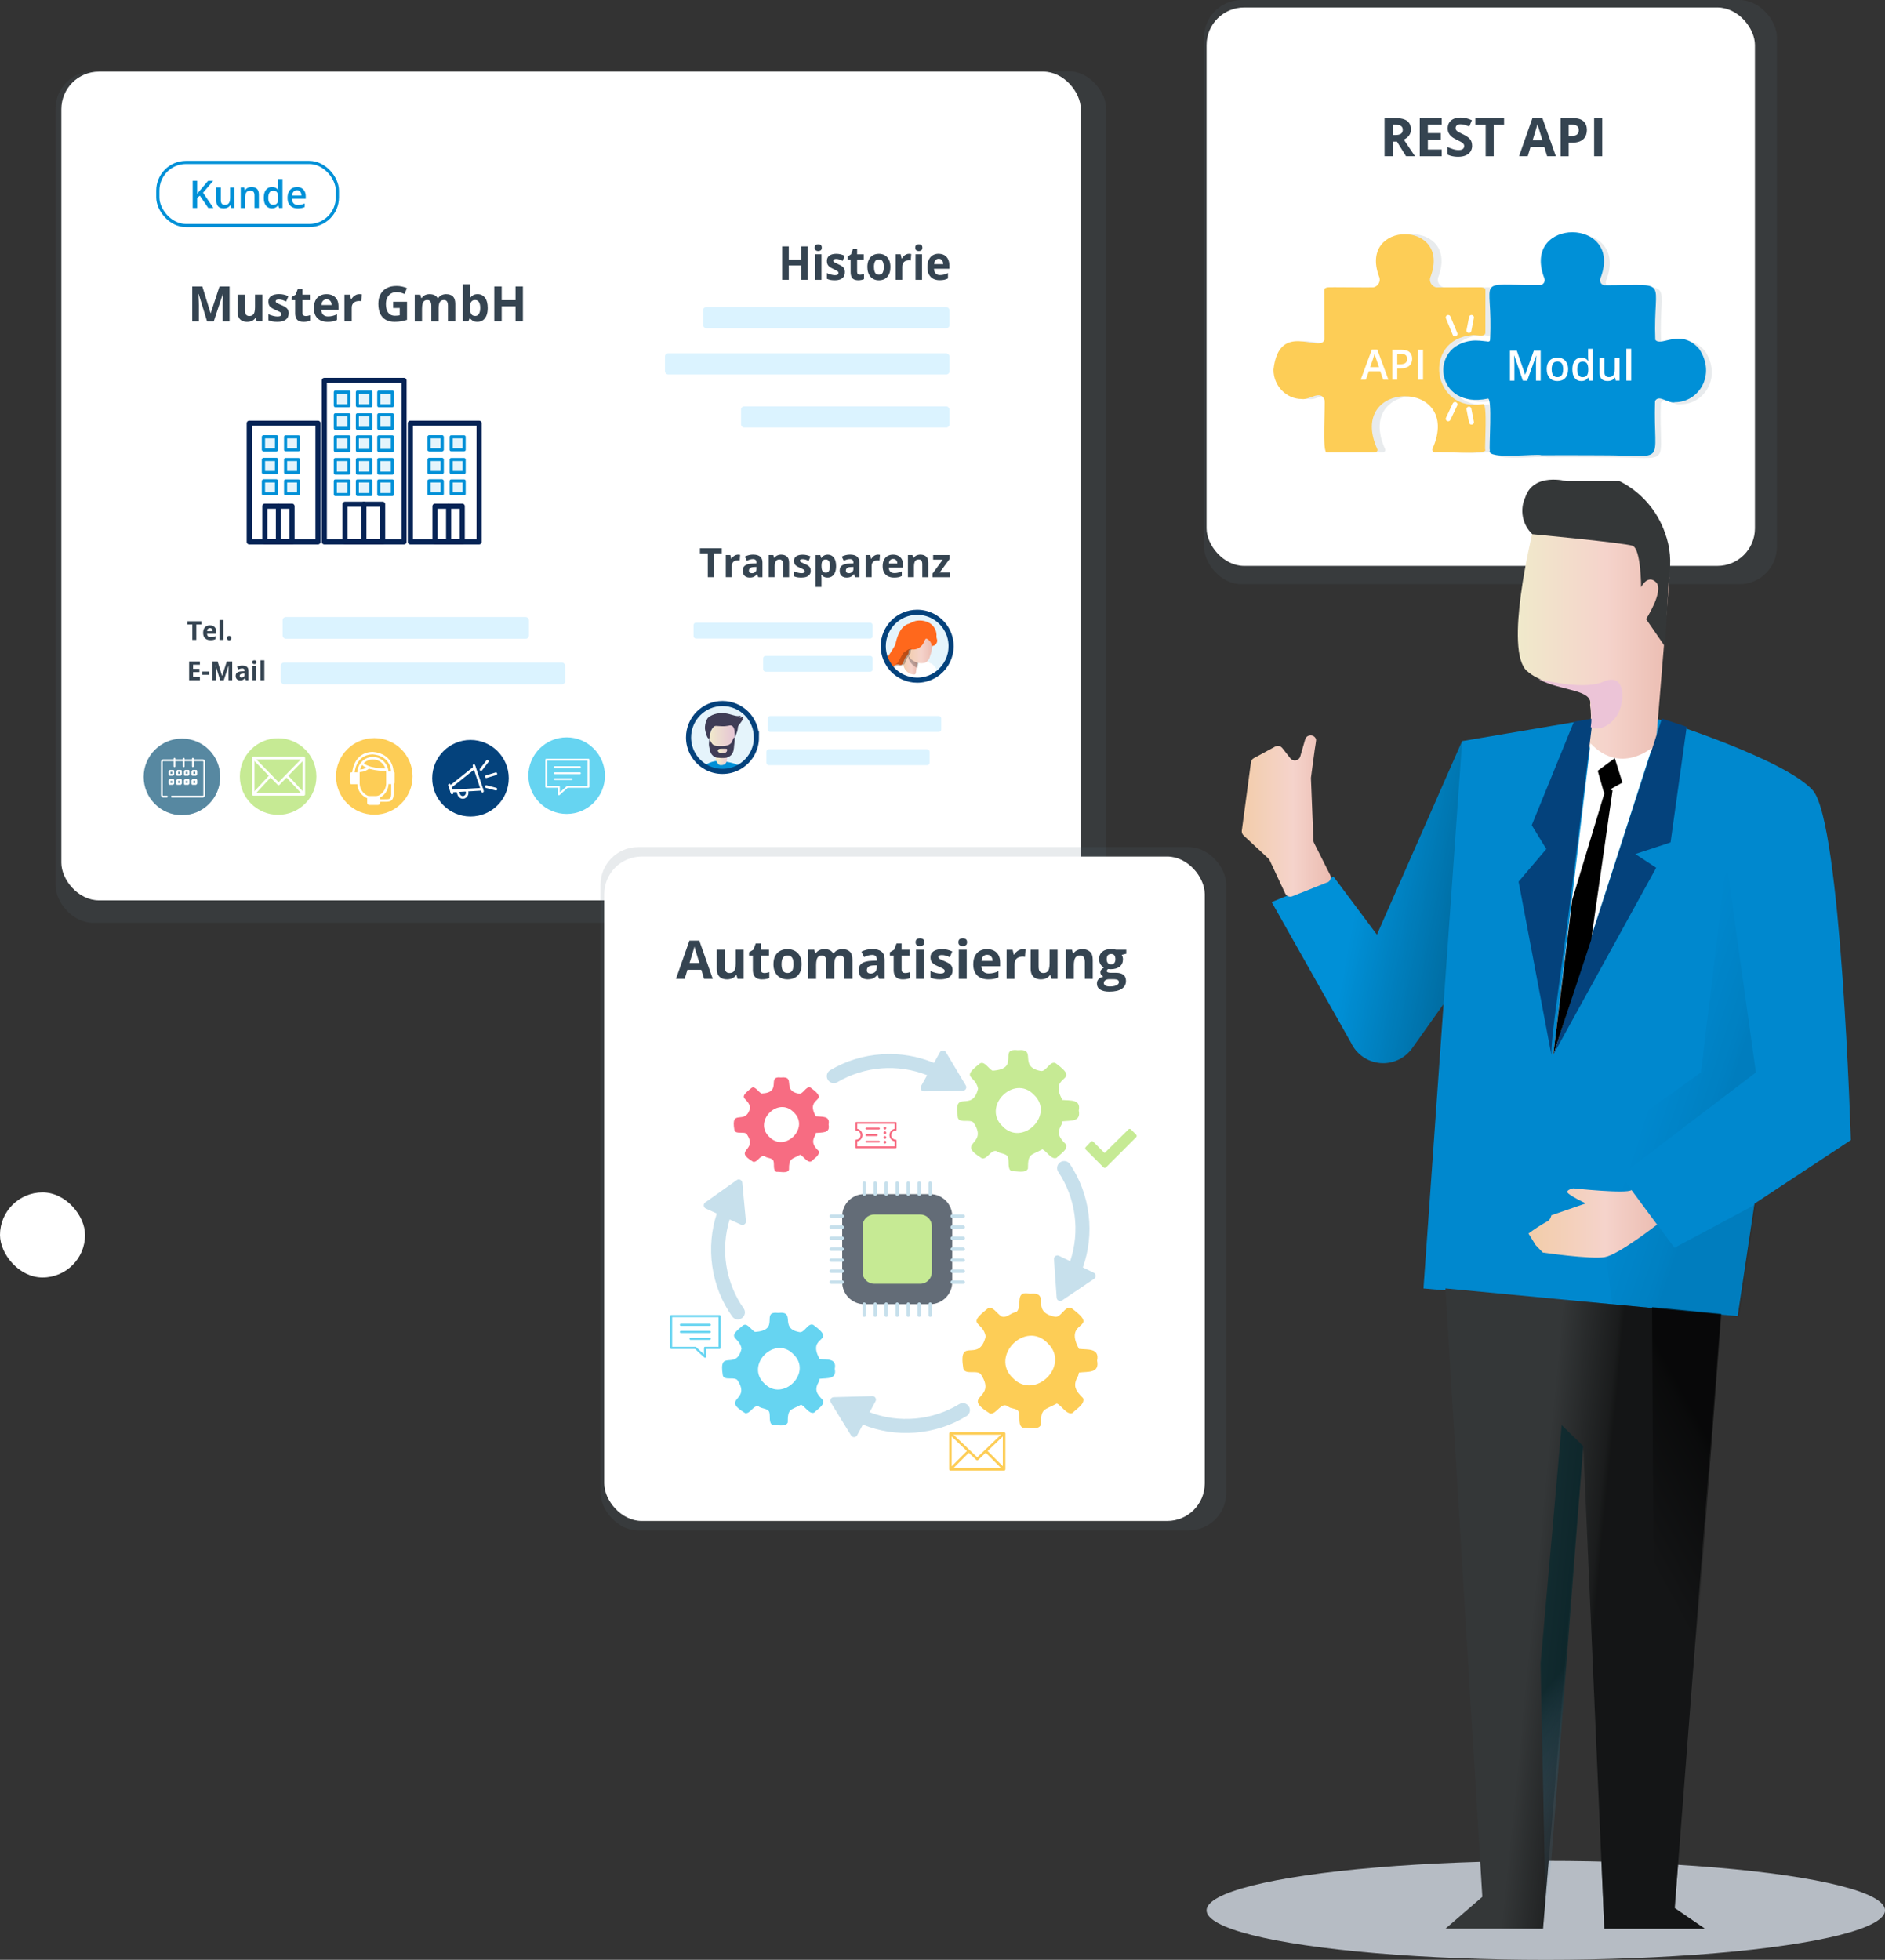 <?xml version="1.0" encoding="UTF-8"?>
<svg xmlns="http://www.w3.org/2000/svg" xmlns:xlink="http://www.w3.org/1999/xlink" viewBox="0 0 664.81 691.07">
  <rect x="0" y="0" width="664.81" height="691.07" fill="#333333" stroke="none"/>
  <defs>
    <style>
      .cls-1, .cls-2, .cls-3, .cls-4, .cls-5, .cls-6, .cls-7, .cls-8, .cls-9, .cls-10, .cls-11, .cls-12, .cls-13, .cls-14, .cls-15, .cls-16, .cls-17, .cls-18, .cls-19, .cls-20, .cls-21, .cls-22, .cls-23, .cls-24, .cls-25, .cls-26, .cls-27, .cls-28, .cls-29, .cls-30, .cls-31, .cls-32, .cls-33, .cls-34, .cls-35, .cls-36, .cls-37, .cls-38, .cls-39, .cls-40, .cls-41, .cls-42, .cls-43, .cls-44, .cls-45 {
        stroke-width: 0px;
      }

      .cls-1, .cls-9 {
        fill: #343738;
      }

      .cls-2, .cls-46, .cls-5, .cls-9, .cls-14, .cls-15, .cls-16, .cls-18, .cls-23, .cls-26, .cls-28, .cls-34, .cls-42 {
        fill-rule: evenodd;
      }

      .cls-2, .cls-10 {
        fill: #c6ea94;
      }

      .cls-3 {
        fill: url(#linear-gradient-17);
      }

      .cls-4 {
        fill: url(#linear-gradient);
      }

      .cls-46, .cls-47, .cls-48, .cls-49, .cls-50, .cls-51 {
        fill: none;
      }

      .cls-46, .cls-47, .cls-51, .cls-52, .cls-53 {
        stroke-miterlimit: 10;
      }

      .cls-46, .cls-51 {
        stroke: #04427c;
        stroke-width: 1.8px;
      }

      .cls-5 {
        fill: #636c77;
      }

      .cls-6 {
        fill: url(#linear-gradient-12);
        opacity: .61;
      }

      .cls-6, .cls-26, .cls-32, .cls-39 {
        isolation: isolate;
      }

      .cls-7, .cls-18 {
        fill: #f76c82;
      }

      .cls-8 {
        fill: url(#linear-gradient-6);
      }

      .cls-47 {
        stroke-width: 1.12px;
      }

      .cls-47, .cls-54 {
        stroke: #0090d7;
      }

      .cls-11 {
        fill: #354451;
      }

      .cls-12 {
        fill: #dbf3ff;
      }

      .cls-13 {
        fill: url(#linear-gradient-14);
        opacity: .08;
      }

      .cls-14, .cls-54 {
        fill: #e5f4fb;
      }

      .cls-16, .cls-26, .cls-37 {
        fill: #04427c;
      }

      .cls-17 {
        fill: url(#linear-gradient-15);
      }

      .cls-19 {
        fill: url(#linear-gradient-5);
      }

      .cls-48 {
        stroke: #062355;
        stroke-width: 1.81px;
      }

      .cls-48, .cls-49, .cls-50, .cls-52, .cls-54, .cls-53 {
        stroke-linecap: round;
      }

      .cls-48, .cls-50, .cls-54 {
        stroke-linejoin: round;
      }

      .cls-49 {
        stroke: #c7e0ec;
        stroke-miterlimit: 124.12;
        stroke-width: 1.21px;
      }

      .cls-20 {
        fill: #cdd3dd;
        opacity: .85;
      }

      .cls-21 {
        fill: #c7e0ec;
      }

      .cls-22 {
        fill: url(#linear-gradient-13);
      }

      .cls-23, .cls-31 {
        fill: #66d4f1;
      }

      .cls-24, .cls-28 {
        fill: #fff;
      }

      .cls-25 {
        fill: url(#linear-gradient-2);
      }

      .cls-26 {
        opacity: .1;
      }

      .cls-27 {
        fill: #3f3d56;
      }

      .cls-50 {
        stroke-width: .67px;
      }

      .cls-50, .cls-52, .cls-53 {
        stroke: #fff;
      }

      .cls-29 {
        fill: url(#linear-gradient-7);
      }

      .cls-30 {
        fill: url(#linear-gradient-3);
      }

      .cls-52, .cls-33, .cls-34 {
        fill: #fdcd56;
      }

      .cls-52, .cls-53 {
        stroke-width: 1.73px;
      }

      .cls-32 {
        fill: url(#linear-gradient-16);
      }

      .cls-32, .cls-39 {
        opacity: .61;
      }

      .cls-35 {
        fill: url(#linear-gradient-8);
      }

      .cls-36 {
        fill: #ff681c;
      }

      .cls-38, .cls-42, .cls-53 {
        fill: #0090d7;
      }

      .cls-39 {
        fill: url(#linear-gradient-11);
      }

      .cls-40 {
        fill: url(#linear-gradient-9);
        opacity: .34;
      }

      .cls-54 {
        stroke-width: 1.08px;
      }

      .cls-41 {
        fill: url(#linear-gradient-10);
      }

      .cls-43 {
        fill: #5788a1;
      }

      .cls-44 {
        fill: url(#linear-gradient-4);
      }

      .cls-45 {
        fill: #5a6e7f;
        opacity: .14;
      }
    </style>
    <linearGradient id="linear-gradient" x1="325.68" y1="236.24" x2="330.35" y2="236.24" gradientUnits="userSpaceOnUse">
      <stop offset="0" stop-color="#f2cdaa"/>
      <stop offset=".58" stop-color="#f5d3cb"/>
      <stop offset="1" stop-color="#ebbcb1"/>
    </linearGradient>
    <linearGradient id="linear-gradient-2" x1="-278.38" y1="743.43" x2="-277.93" y2="743.43" gradientTransform="translate(3380.74 18074.9) scale(11 -24)" xlink:href="#linear-gradient"/>
    <linearGradient id="linear-gradient-3" x1="-258.87" y1="741.1" x2="-259.17" y2="740.08" gradientTransform="translate(2393.92 9862.19) scale(8 -13)" gradientUnits="userSpaceOnUse">
      <stop offset="0" stop-color="#000"/>
      <stop offset=".13" stop-color="#000" stop-opacity=".69"/>
      <stop offset=".25" stop-color="#000" stop-opacity=".32"/>
      <stop offset="1" stop-color="#000" stop-opacity="0"/>
    </linearGradient>
    <linearGradient id="linear-gradient-4" x1="-303.14" y1="743.57" x2="-302.7" y2="743.57" gradientTransform="translate(6685.48 20304.37) scale(21 -27)" xlink:href="#linear-gradient"/>
    <linearGradient id="linear-gradient-5" x1="327.24" y1="229.39" x2="307.42" y2="235.59" gradientTransform="matrix(1,0,0,1,0,0)" xlink:href="#linear-gradient-3"/>
    <linearGradient id="linear-gradient-6" x1="-292.7" y1="725.47" x2="-292.32" y2="725.47" gradientTransform="translate(3323.74 6241.8) scale(10.49 -8.23)" gradientUnits="userSpaceOnUse">
      <stop offset="0" stop-color="#f0e9cb"/>
      <stop offset=".58" stop-color="#ead4d1"/>
      <stop offset="1" stop-color="#e5c5d5"/>
    </linearGradient>
    <linearGradient id="linear-gradient-7" x1="-313.24" y1="740.72" x2="-312.86" y2="740.72" gradientTransform="translate(7570.53 23615.94) scale(23.37 -31.53)" xlink:href="#linear-gradient-6"/>
    <linearGradient id="linear-gradient-8" x1="-284.79" y1="704.69" x2="-284.41" y2="704.69" gradientTransform="translate(2714.49 3286.85) scale(8.64 -4.29)" xlink:href="#linear-gradient-6"/>
    <linearGradient id="linear-gradient-9" x1="-320.42" y1="745.25" x2="-321.42" y2="744.96" gradientTransform="translate(-13134.36 48838.88) rotate(-180) scale(42.49 65.12)" gradientUnits="userSpaceOnUse">
      <stop offset="0" stop-color="#000" stop-opacity="0"/>
      <stop offset=".91" stop-color="#000" stop-opacity=".8"/>
      <stop offset="1" stop-color="#000"/>
    </linearGradient>
    <linearGradient id="linear-gradient-10" x1="-317.18" y1="745.48" x2="-315.1" y2="745.48" gradientTransform="translate(-7568.66 38435.34) rotate(-180) scale(25.72 51.26)" gradientUnits="userSpaceOnUse">
      <stop offset="0" stop-color="#ebbcb1"/>
      <stop offset=".42" stop-color="#f5d3cb"/>
      <stop offset="1" stop-color="#f0e9cb"/>
    </linearGradient>
    <linearGradient id="linear-gradient-11" x1="-322.28" y1="745.01" x2="-321.84" y2="745.13" gradientTransform="translate(-14478.72 97042.28) rotate(-180) scale(46.67 129.49)" gradientUnits="userSpaceOnUse">
      <stop offset="0" stop-color="#000"/>
      <stop offset=".09" stop-color="#000" stop-opacity=".8"/>
      <stop offset="1" stop-color="#000" stop-opacity="0"/>
    </linearGradient>
    <linearGradient id="linear-gradient-12" x1="-280.47" y1="745.03" x2="-280.58" y2="743.77" gradientTransform="translate(-1476.81 76438.13) rotate(-180) scale(7.23 101.87)" gradientUnits="userSpaceOnUse">
      <stop offset=".36" stop-color="#00272e"/>
      <stop offset=".75" stop-color="#3f80a1" stop-opacity=".25"/>
      <stop offset="1" stop-color="#69b9eb" stop-opacity="0"/>
    </linearGradient>
    <linearGradient id="linear-gradient-13" x1="-301.77" y1="743.88" x2="-303.85" y2="743.88" gradientTransform="translate(-4115.9 23348) rotate(-180) scale(15.09 31)" xlink:href="#linear-gradient"/>
    <linearGradient id="linear-gradient-14" x1="-317.47" y1="745.4" x2="-317.92" y2="744.91" gradientTransform="translate(-8197.09 68948.53) rotate(-180) scale(27.67 92)" gradientUnits="userSpaceOnUse">
      <stop offset="0" stop-color="#000" stop-opacity="0"/>
      <stop offset=".91" stop-color="#000" stop-opacity=".8"/>
      <stop offset="1" stop-color="#000"/>
    </linearGradient>
    <linearGradient id="linear-gradient-15" x1="-312.64" y1="736.08" x2="-314.72" y2="736.08" gradientTransform="translate(-6275.66 10736.34) rotate(-180) scale(21.8 14)" gradientUnits="userSpaceOnUse">
      <stop offset="0" stop-color="#f2cdaa"/>
      <stop offset=".58" stop-color="#f5d3cb"/>
      <stop offset="1" stop-color="#ebbcb1"/>
    </linearGradient>
    <linearGradient id="linear-gradient-16" x1="-301.2" y1="744.96" x2="-301.31" y2="745.6" gradientTransform="translate(-2942.13 93694.68) rotate(-180) scale(11.74 125)" gradientUnits="userSpaceOnUse">
      <stop offset="0" stop-color="#000" stop-opacity="0"/>
      <stop offset=".91" stop-color="#000" stop-opacity=".8"/>
      <stop offset="1" stop-color="#000"/>
    </linearGradient>
    <linearGradient id="linear-gradient-17" x1="-295.55" y1="732.42" x2="-292.95" y2="730.38" gradientTransform="translate(-3789.56 7644.71) rotate(-180) scale(14.25 10)" gradientUnits="userSpaceOnUse">
      <stop offset="0" stop-color="#ecc4d7"/>
      <stop offset=".42" stop-color="#efd4d1"/>
      <stop offset="1" stop-color="#f2eac9"/>
    </linearGradient>
  </defs>
  <g id="UPS_3" data-name="UPS 3">
    <rect class="cls-45" x="424.64" width="202.05" height="206.01" rx="13.24" ry="13.24"/>
    <rect class="cls-24" x="425.54" y="2.64" width="193.4" height="196.91" rx="13.24" ry="13.24"/>
    <g>
      <path class="cls-45" d="m566.9,161.24c23.81-.02,18.11,4.05,18.83-19.13,1.44-2.53,4.67,1.09,7.08.42,8.36.01,14.54-9.68,8.51-18.76-6.51-7.53-13.48-.58-15.5-3.24-.85-22.17,5.86-19.23-17.93-19.22-1.17-.12-1.95-1.47-1.37-2.58,8.2-21.44-28-21.56-19.88-.05.54,1.08-.15,2.33-1.25,2.56-24.3.1-16.59-3.61-17.84,19.32,0,.52-.54.71-.97.55-4.24-.53-4.96-.27-5.43-.26-15.28,1.62-13.04,24.2,5.52,20.43,1.85-1.1.4,17.89.82,18.2-1.53,3.48,17.06,1.05,18.1,1.74,1.57-.04,19.7,0,21.33.02Z"/>
      <path class="cls-45" d="m522.02,118.19c1.2-.28,4.36.91,4.6-.77,0,0,.02-15.05.02-15.05,0-.86-.82-.96-1.46-1.04,0,0-15.79.03-15.79.03-1.75-.25-2.84-2.26-2.07-3.83h0c7.42-19.94-25.62-19.88-18.19,0h0c.75,1.57-.32,3.57-2.07,3.82-.12.1-15.89-.13-16,0-.58.08-1.24.23-1.25,1.01,0,0,.03,17.53.03,17.53-1.65,4.68-16-7-17.94,10.48,0,5.72,4.49,10.33,9.98,10.34,2.69.46,6.58-3.4,8,.27.47.51-1.02,19.29.91,18.57,0,0,16.54-.03,16.54-.03.67.02,1.42-.31,1.2-1.1-11.23-24.76,30.38-25.01,19.5-.28-.42.82.28,1.46,1.12,1.38.32-.41,18.48,1.05,17.43-.9-.31-.52.95-16.93-.85-16.1-17.9,3.08-21.57-22.91-3.68-24.33"/>
      <path class="cls-38" d="m564.87,160.53c23.81-.02,18.11,4.05,18.83-19.13,1.44-2.53,4.67,1.09,7.08.42,8.36.01,14.54-9.68,8.51-18.76-6.51-7.53-13.48-.58-15.5-3.24-.85-22.17,5.86-19.23-17.93-19.22-1.17-.12-1.95-1.47-1.37-2.58,8.2-21.44-28-21.56-19.88-.05.54,1.08-.15,2.33-1.25,2.56-24.3.1-16.59-3.61-17.84,19.32,0,.52-.54.71-.97.55-4.24-.53-4.96-.27-5.43-.26-15.28,1.62-13.04,24.2,5.52,20.43,1.85-1.1.4,17.89.82,18.2-1.53,3.48,17.06,1.05,18.1,1.74,1.57-.04,19.7,0,21.33.02Z"/>
      <path class="cls-33" d="m519.26,118.17c1.2-.28,4.36.91,4.6-.77,0,0,.02-15.05.02-15.05,0-.86-.82-.96-1.46-1.04,0,0-15.79.03-15.79.03-1.75-.25-2.84-2.26-2.07-3.83h0c7.42-19.94-25.62-19.88-18.19,0h0c.75,1.57-.32,3.57-2.07,3.82-.12.1-15.89-.13-16,0-.58.08-1.24.23-1.25,1.01,0,0,.03,17.53.03,17.53-1.65,4.68-16-7-17.94,10.48,0,5.72,4.49,10.33,9.98,10.34,2.69.46,6.58-3.4,8,.27.47.51-1.02,19.29.91,18.57,0,0,16.54-.03,16.54-.03.67.02,1.42-.31,1.2-1.1-11.23-24.76,30.38-25.01,19.5-.28-.42.82.28,1.46,1.12,1.38.32-.41,18.48,1.05,17.43-.9-.31-.52.95-16.93-.85-16.1-17.9,3.08-21.57-22.91-3.68-24.33"/>
      <g>
        <path class="cls-24" d="m487.83,133.87l-1.03-2.93h-4.04l-1.03,2.93h-1.83l3.93-10.6h1.92l3.92,10.6h-1.84Zm-1.48-4.41l-1-2.9c-.04-.12-.09-.3-.17-.53s-.14-.46-.22-.7-.13-.44-.18-.61c-.05.2-.11.42-.18.66s-.14.47-.2.69c-.06.21-.11.38-.15.49l-1.01,2.9h3.1Z"/>
        <path class="cls-24" d="m494.13,123.31c1.36,0,2.36.28,2.98.84.63.56.94,1.34.94,2.35,0,.45-.07.88-.21,1.3-.14.41-.37.78-.7,1.09-.32.32-.75.57-1.27.75-.53.18-1.18.27-1.95.27h-1.13v3.95h-1.73v-10.55h3.07Zm-.12,1.44h-1.22v3.71h.95c.54,0,1-.06,1.38-.19.38-.13.67-.33.86-.61.2-.28.3-.64.3-1.1,0-.61-.18-1.07-.55-1.36s-.94-.45-1.71-.45Z"/>
        <path class="cls-24" d="m500.15,133.87v-10.55h1.73v10.55h-1.73Z"/>
      </g>
      <g>
        <path class="cls-24" d="m537.09,134.21l-3.04-8.81h-.07c.01.2.03.47.05.81.02.34.04.71.05,1.1.01.39.02.76.02,1.12v5.79h-1.57v-10.55h2.43l2.92,8.42h.04l3.02-8.42h2.43v10.55h-1.65v-5.88c0-.32,0-.67.01-1.04s.02-.73.04-1.06c.02-.34.03-.61.05-.81h-.06l-3.15,8.79h-1.53Z"/>
        <path class="cls-24" d="m553.05,130.2c0,.66-.09,1.25-.26,1.77-.17.52-.43.95-.76,1.31-.33.36-.73.63-1.2.81-.47.18-.99.27-1.58.27-.55,0-1.05-.09-1.51-.27-.46-.18-.85-.45-1.19-.81-.33-.36-.59-.79-.78-1.31-.18-.51-.27-1.1-.27-1.77,0-.88.15-1.63.46-2.24.31-.61.74-1.08,1.31-1.4.57-.32,1.24-.48,2.03-.48.74,0,1.39.16,1.95.48.56.32,1,.79,1.32,1.41.32.62.48,1.36.48,2.24Zm-5.8,0c0,.58.07,1.08.21,1.49.14.41.36.73.66.95.3.22.68.33,1.16.33s.85-.11,1.15-.33c.3-.22.52-.54.66-.95.14-.41.21-.91.21-1.49s-.07-1.07-.21-1.48c-.14-.41-.36-.72-.66-.93-.3-.21-.68-.32-1.16-.32-.7,0-1.21.24-1.54.71-.32.47-.48,1.15-.48,2.02Z"/>
        <path class="cls-24" d="m557.68,134.36c-.95,0-1.71-.35-2.28-1.04-.58-.7-.86-1.72-.86-3.08s.29-2.41.88-3.11c.58-.7,1.36-1.05,2.31-1.05.4,0,.75.05,1.05.16s.57.25.79.44c.22.18.41.39.56.61h.08c-.02-.15-.05-.36-.08-.65-.03-.28-.04-.54-.04-.78v-2.87h1.7v11.23h-1.33l-.3-1.08h-.07c-.14.23-.33.43-.55.62-.22.19-.48.34-.78.44-.3.11-.66.16-1.07.16Zm.48-1.38c.72,0,1.23-.21,1.53-.63.3-.42.45-1.05.46-1.88v-.22c0-.9-.14-1.58-.43-2.06s-.81-.71-1.58-.71c-.61,0-1.08.25-1.4.74-.32.49-.48,1.18-.48,2.06s.16,1.55.48,2.02c.32.46.79.7,1.41.7Z"/>
        <path class="cls-24" d="m571.17,126.22v7.99h-1.33l-.24-1.07h-.09c-.17.27-.38.5-.64.68s-.55.31-.87.4c-.32.09-.66.13-1.01.13-.6,0-1.11-.1-1.53-.31-.43-.2-.75-.52-.98-.95-.23-.43-.34-.98-.34-1.66v-5.22h1.71v4.9c0,.62.13,1.09.38,1.39s.65.46,1.18.46.92-.11,1.22-.32c.3-.21.52-.52.65-.94.13-.41.2-.92.2-1.52v-3.98h1.7Z"/>
        <path class="cls-24" d="m575.3,134.21h-1.71v-11.23h1.71v11.23Z"/>
      </g>
      <line class="cls-53" x1="510.75" y1="111.93" x2="513.16" y2="117.74"/>
      <line class="cls-53" x1="518.97" y1="111.93" x2="518.07" y2="116.55"/>
      <line class="cls-52" x1="510.75" y1="147.67" x2="513.16" y2="142.61"/>
      <line class="cls-52" x1="518.97" y1="148.86" x2="518.07" y2="144.25"/>
    </g>
    <g>
      <path class="cls-11" d="m492.23,41.66c1.22,0,2.22.15,3.02.44s1.38.74,1.77,1.33.58,1.34.58,2.25c0,.61-.12,1.15-.35,1.61s-.54.85-.92,1.17-.79.58-1.23.78l3.95,5.85h-3.16l-3.21-5.15h-1.52v5.15h-2.85v-13.43h3.91Zm-.2,2.33h-.86v3.63h.92c.94,0,1.62-.16,2.03-.47s.61-.78.61-1.39-.22-1.09-.66-1.36c-.44-.27-1.12-.4-2.03-.4Z"/>
      <path class="cls-11" d="m508.47,55.09h-7.74v-13.43h7.74v2.33h-4.89v2.95h4.55v2.33h-4.55v3.46h4.89v2.35Z"/>
      <path class="cls-11" d="m519.2,51.36c0,.8-.19,1.49-.58,2.08s-.95,1.04-1.69,1.36c-.74.32-1.63.48-2.69.48-.47,0-.92-.03-1.36-.09s-.87-.15-1.28-.27c-.41-.12-.79-.27-1.16-.45v-2.65c.64.28,1.3.54,1.98.76.69.23,1.37.34,2.04.34.46,0,.84-.06,1.12-.18.29-.12.49-.29.62-.5s.19-.46.19-.74c0-.34-.11-.62-.34-.86s-.54-.46-.93-.67c-.4-.21-.84-.43-1.34-.67-.31-.15-.65-.33-1.02-.54-.37-.21-.72-.47-1.05-.78-.33-.31-.6-.68-.81-1.12-.21-.44-.32-.96-.32-1.58,0-.8.18-1.49.55-2.06.37-.57.89-1.01,1.58-1.31s1.49-.45,2.42-.45c.7,0,1.36.08,2,.24.63.16,1.3.4,1.99.7l-.92,2.21c-.62-.25-1.17-.45-1.66-.58s-.99-.21-1.5-.21c-.36,0-.66.06-.91.17-.25.11-.44.27-.57.48-.13.21-.19.44-.19.71,0,.32.09.59.28.8.19.22.47.43.84.63.38.2.85.44,1.41.71.69.32,1.27.66,1.76,1.02.49.35.86.77,1.12,1.24s.4,1.06.4,1.77Z"/>
      <path class="cls-11" d="m526.82,55.09h-2.85v-11.06h-3.65v-2.37h10.14v2.37h-3.65v11.06Z"/>
      <path class="cls-11" d="m545.65,55.09l-.97-3.2h-4.9l-.97,3.2h-3.07l4.74-13.49h3.48l4.76,13.49h-3.07Zm-1.65-5.59l-.97-3.12c-.06-.21-.14-.48-.24-.8-.1-.33-.2-.66-.3-1-.1-.34-.18-.64-.24-.89-.06.25-.15.56-.25.93-.11.37-.21.72-.31,1.05-.1.33-.17.57-.21.71l-.96,3.12h3.5Z"/>
      <path class="cls-11" d="m554.69,41.66c1.73,0,3,.37,3.79,1.12.8.74,1.19,1.77,1.19,3.07,0,.59-.09,1.15-.27,1.69-.18.54-.47,1.01-.87,1.43-.4.42-.94.75-1.6.99-.67.24-1.49.36-2.47.36h-1.22v4.78h-2.85v-13.43h4.29Zm-.15,2.33h-1.3v3.99h.94c.53,0,1-.07,1.39-.21.39-.14.7-.36.91-.66.21-.3.32-.69.32-1.16,0-.66-.18-1.15-.55-1.47-.37-.32-.94-.48-1.71-.48Z"/>
      <path class="cls-11" d="m562.22,55.09v-13.43h2.85v13.43h-2.85Z"/>
    </g>
  </g>
  <g id="UPS_2" data-name="UPS 2">
    <rect class="cls-45" x="19.6" y="25.12" width="370.53" height="300.28" rx="13.24" ry="13.24"/>
    <rect class="cls-24" x="21.64" y="25.27" width="359.55" height="292.21" rx="13.24" ry="13.24"/>
    <g id="Layer_5" data-name="Layer 5">
      <g>
        <rect class="cls-48" x="87.91" y="149.23" width="24.24" height="41.84"/>
        <rect class="cls-54" x="92.94" y="154.03" width="4.57" height="4.57"/>
        <rect class="cls-54" x="92.94" y="154.03" width="4.57" height="4.57"/>
        <rect class="cls-54" x="100.72" y="154.03" width="4.57" height="4.57"/>
        <rect class="cls-54" x="92.94" y="162.03" width="4.57" height="4.57"/>
        <rect class="cls-54" x="92.94" y="162.03" width="4.57" height="4.57"/>
        <rect class="cls-54" x="100.72" y="162.03" width="4.57" height="4.57"/>
        <rect class="cls-54" x="92.94" y="169.58" width="4.57" height="4.57"/>
        <rect class="cls-54" x="92.94" y="169.58" width="4.57" height="4.57"/>
        <rect class="cls-54" x="100.72" y="169.58" width="4.57" height="4.57"/>
        <rect class="cls-48" x="93.4" y="178.5" width="9.6" height="12.58"/>
        <line class="cls-48" x1="98.2" y1="178.5" x2="98.2" y2="191.07"/>
        <rect class="cls-48" x="144.73" y="149.23" width="24.24" height="41.84"/>
        <rect class="cls-54" x="151.36" y="154.03" width="4.57" height="4.57"/>
        <rect class="cls-54" x="151.36" y="154.03" width="4.57" height="4.57"/>
        <rect class="cls-54" x="159.13" y="154.03" width="4.57" height="4.57"/>
        <rect class="cls-54" x="151.36" y="162.03" width="4.57" height="4.57"/>
        <rect class="cls-54" x="151.36" y="162.03" width="4.57" height="4.57"/>
        <rect class="cls-54" x="159.13" y="162.03" width="4.57" height="4.57"/>
        <rect class="cls-54" x="151.36" y="169.58" width="4.57" height="4.57"/>
        <rect class="cls-54" x="151.36" y="169.58" width="4.57" height="4.57"/>
        <rect class="cls-54" x="159.13" y="169.58" width="4.57" height="4.57"/>
        <rect class="cls-48" x="153.42" y="178.5" width="9.6" height="12.58"/>
        <line class="cls-48" x1="158.22" y1="178.5" x2="158.22" y2="191.07"/>
        <rect class="cls-48" x="114.38" y="134.14" width="28.12" height="56.93"/>
        <rect class="cls-54" x="118.26" y="138.25" width="4.8" height="4.8"/>
        <rect class="cls-54" x="126.04" y="138.25" width="4.8" height="4.8"/>
        <rect class="cls-54" x="133.58" y="138.25" width="4.8" height="4.8"/>
        <rect class="cls-54" x="118.26" y="146.26" width="4.8" height="4.8"/>
        <rect class="cls-54" x="126.04" y="146.26" width="4.8" height="4.8"/>
        <rect class="cls-54" x="133.58" y="146.26" width="4.8" height="4.8"/>
        <rect class="cls-54" x="118.26" y="154.03" width="4.8" height="4.8"/>
        <rect class="cls-54" x="126.04" y="154.03" width="4.8" height="4.8"/>
        <rect class="cls-54" x="133.58" y="154.03" width="4.8" height="4.8"/>
        <rect class="cls-54" x="118.26" y="162.03" width="4.8" height="4.8"/>
        <rect class="cls-54" x="126.04" y="162.03" width="4.8" height="4.8"/>
        <rect class="cls-54" x="133.58" y="162.03" width="4.8" height="4.8"/>
        <rect class="cls-54" x="118.26" y="169.58" width="4.8" height="4.8"/>
        <rect class="cls-54" x="126.04" y="169.58" width="4.8" height="4.8"/>
        <rect class="cls-54" x="133.58" y="169.58" width="4.8" height="4.8"/>
        <rect class="cls-48" x="121.69" y="177.81" width="13.26" height="13.26"/>
        <line class="cls-48" x1="128.32" y1="191.07" x2="128.32" y2="177.81"/>
      </g>
    </g>
    <g>
      <path class="cls-11" d="m73.03,113.32l-2.96-9.66h-.08c.01.23.03.58.05,1.04.02.46.05.96.07,1.48.02.52.03.99.03,1.42v5.73h-2.33v-12.31h3.55l2.91,9.42h.05l3.09-9.42h3.55v12.31h-2.43v-5.83c0-.39,0-.83.02-1.34s.03-.99.05-1.44c.02-.46.04-.8.05-1.03h-.08l-3.18,9.64h-2.39Z"/>
      <path class="cls-11" d="m92.52,103.9v9.42h-1.97l-.35-1.2h-.13c-.2.32-.46.58-.76.78s-.64.35-1,.45c-.37.1-.74.14-1.14.14-.67,0-1.26-.12-1.76-.36-.5-.24-.89-.61-1.17-1.12-.28-.51-.42-1.16-.42-1.97v-6.14h2.57v5.5c0,.67.12,1.18.36,1.52.24.34.63.51,1.15.51s.93-.12,1.23-.36c.3-.24.51-.59.63-1.05.12-.46.18-1.03.18-1.7v-4.43h2.57Z"/>
      <path class="cls-11" d="m101.79,110.52c0,.64-.15,1.18-.45,1.62s-.75.77-1.34,1c-.6.23-1.34.34-2.22.34-.66,0-1.22-.04-1.69-.13-.47-.08-.94-.22-1.42-.42v-2.12c.51.23,1.06.42,1.65.57.59.15,1.1.22,1.55.22.5,0,.86-.07,1.07-.22.22-.15.32-.34.32-.59,0-.16-.04-.3-.13-.43-.09-.13-.27-.27-.56-.43-.29-.16-.74-.37-1.35-.63-.59-.25-1.07-.5-1.45-.75-.38-.25-.66-.55-.84-.9-.18-.35-.27-.78-.27-1.32,0-.87.34-1.53,1.02-1.97.68-.44,1.58-.66,2.72-.66.58,0,1.14.06,1.67.18.53.12,1.08.31,1.64.56l-.77,1.85c-.47-.2-.91-.37-1.32-.5-.41-.13-.83-.19-1.26-.19-.38,0-.66.05-.85.15s-.29.26-.29.46c0,.15.05.29.15.4.1.12.29.25.57.39.28.14.7.33,1.25.55.53.22,1,.45,1.39.69s.7.53.91.88.32.8.32,1.36Z"/>
      <path class="cls-11" d="m107.76,111.44c.28,0,.55-.03.82-.08.27-.06.53-.13.8-.21v1.91c-.28.12-.62.23-1.02.31-.41.08-.85.12-1.33.12-.56,0-1.07-.09-1.51-.27-.45-.18-.8-.5-1.05-.95-.26-.45-.38-1.08-.38-1.89v-4.54h-1.23v-1.09l1.42-.86.74-1.99h1.64v2h2.64v1.93h-2.64v4.54c0,.36.1.63.31.8s.48.27.81.27Z"/>
      <path class="cls-11" d="m115.16,103.73c.87,0,1.62.17,2.25.5.63.33,1.11.82,1.46,1.45.34.63.51,1.41.51,2.32v1.25h-6.07c.03.72.25,1.29.65,1.71.41.41.97.62,1.7.62.6,0,1.15-.06,1.65-.19s1.01-.31,1.54-.56v1.99c-.47.23-.95.4-1.46.51-.51.11-1.12.16-1.85.16-.94,0-1.78-.17-2.51-.52-.73-.35-1.3-.88-1.71-1.59-.41-.71-.62-1.61-.62-2.7s.19-2.02.56-2.75.89-1.28,1.56-1.65,1.45-.55,2.33-.55Zm.02,1.83c-.5,0-.91.16-1.24.48-.33.32-.52.82-.57,1.51h3.6c0-.38-.07-.72-.21-1.02-.13-.3-.33-.53-.59-.71-.26-.17-.59-.26-1-.26Z"/>
      <path class="cls-11" d="m126.73,103.73c.13,0,.28,0,.45.02.17.01.31.03.42.05l-.19,2.41c-.08-.03-.2-.05-.36-.06-.15-.01-.29-.02-.4-.02-.33,0-.65.04-.96.13-.31.08-.59.22-.84.41s-.44.44-.59.74-.21.68-.21,1.12v4.79h-2.57v-9.42h1.95l.38,1.58h.13c.19-.32.42-.61.69-.88s.6-.48.95-.64c.36-.16.74-.24,1.16-.24Z"/>
      <path class="cls-11" d="m138.66,106.4h4.89v6.38c-.65.21-1.32.38-2.01.51s-1.49.19-2.37.19c-1.22,0-2.26-.24-3.12-.72-.85-.48-1.5-1.2-1.95-2.14-.44-.94-.67-2.1-.67-3.48,0-1.29.25-2.41.75-3.35.5-.94,1.22-1.67,2.18-2.19s2.13-.77,3.51-.77c.65,0,1.29.07,1.93.21.63.14,1.21.32,1.73.55l-.87,2.09c-.38-.19-.81-.35-1.29-.48-.48-.13-.99-.19-1.52-.19-.76,0-1.42.17-1.98.52s-.99.84-1.3,1.46c-.31.63-.46,1.36-.46,2.21,0,.8.11,1.51.33,2.14.22.62.56,1.11,1.04,1.46.47.35,1.09.53,1.84.53.37,0,.68-.02.94-.05.26-.04.5-.07.72-.11v-2.57h-2.33v-2.17Z"/>
      <path class="cls-11" d="m157.33,103.73c1.07,0,1.87.27,2.42.82s.82,1.42.82,2.63v6.14h-2.58v-5.5c0-.67-.12-1.18-.35-1.52-.23-.34-.59-.51-1.07-.51-.68,0-1.16.24-1.45.73-.29.49-.43,1.18-.43,2.08v4.73h-2.57v-5.5c0-.45-.05-.83-.15-1.13s-.26-.53-.46-.68c-.21-.15-.47-.23-.8-.23-.48,0-.85.12-1.12.36-.27.24-.47.59-.58,1.05-.12.46-.17,1.03-.17,1.7v4.43h-2.57v-9.42h1.96l.35,1.2h.14c.19-.33.43-.59.72-.79.29-.2.61-.35.96-.45.35-.1.7-.14,1.06-.14.69,0,1.28.11,1.76.34s.85.57,1.11,1.04h.23c.28-.48.68-.83,1.19-1.05.51-.22,1.04-.33,1.59-.33Z"/>
      <path class="cls-11" d="m165.78,100.21v3.05c0,.35,0,.71-.03,1.05s-.04.62-.07.81h.1c.25-.39.58-.72,1.01-.99s.98-.41,1.66-.41c1.06,0,1.91.41,2.57,1.24.66.83.99,2.04.99,3.63,0,1.07-.15,1.97-.45,2.7-.3.73-.73,1.27-1.27,1.64-.54.37-1.18.55-1.9.55s-1.24-.12-1.63-.37-.72-.52-.97-.83h-.18l-.43,1.04h-1.96v-13.11h2.57Zm1.84,5.57c-.45,0-.81.09-1.07.28-.26.19-.46.46-.58.83-.12.37-.19.84-.2,1.41v.28c0,.92.13,1.62.4,2.1s.76.73,1.47.73c.53,0,.95-.24,1.26-.73.31-.49.47-1.19.47-2.11s-.16-1.61-.47-2.08-.74-.7-1.29-.7Z"/>
      <path class="cls-11" d="m184.42,113.32h-2.6v-5.31h-4.88v5.31h-2.61v-12.31h2.61v4.83h4.88v-4.83h2.6v12.31Z"/>
    </g>
    <g>
      <path class="cls-11" d="m69.24,225.65h-1.4v-5.43h-1.79v-1.16h4.98v1.16h-1.79v5.43Z"/>
      <path class="cls-11" d="m74.02,220.51c.47,0,.87.09,1.2.27.34.18.6.44.78.78.18.34.28.76.28,1.25v.67h-3.25c.01.39.13.69.35.91s.52.33.91.33c.32,0,.62-.03.88-.1.27-.07.54-.17.83-.3v1.06c-.25.12-.51.21-.78.27s-.6.09-.99.09c-.51,0-.95-.09-1.34-.28s-.69-.47-.92-.85c-.22-.38-.33-.86-.33-1.44s.1-1.08.3-1.47c.2-.39.48-.69.84-.88.36-.2.77-.3,1.25-.3Zm0,.98c-.27,0-.49.09-.67.26-.18.17-.28.44-.3.81h1.93c0-.2-.04-.39-.11-.55-.07-.16-.18-.29-.32-.38-.14-.09-.32-.14-.53-.14Z"/>
      <path class="cls-11" d="m78.78,225.65h-1.38v-7.02h1.38v7.02Z"/>
      <path class="cls-11" d="m80.03,225.01c0-.28.08-.48.23-.6s.34-.17.56-.17.4.06.55.17c.15.11.23.31.23.6s-.08.47-.23.59c-.16.12-.34.18-.55.18s-.41-.06-.56-.18-.23-.32-.23-.59Z"/>
    </g>
    <g>
      <path class="cls-11" d="m70.5,239.85h-3.8v-6.6h3.8v1.15h-2.4v1.45h2.23v1.15h-2.23v1.7h2.4v1.16Z"/>
      <path class="cls-11" d="m71.32,237.94v-1.13h2.42v1.13h-2.42Z"/>
      <path class="cls-11" d="m77.64,239.85l-1.59-5.18h-.04c0,.12.02.31.03.56.01.25.03.51.04.79.01.28.02.53.02.76v3.07h-1.25v-6.6h1.9l1.56,5.04h.03l1.66-5.04h1.9v6.6h-1.3v-3.12c0-.21,0-.45.01-.72,0-.27.02-.53.03-.77.01-.25.02-.43.03-.55h-.04l-1.7,5.17h-1.28Z"/>
      <path class="cls-11" d="m85.52,234.7c.68,0,1.2.15,1.56.44.36.29.54.74.54,1.34v3.36h-.96l-.27-.69h-.04c-.14.18-.29.33-.44.44s-.32.2-.52.25c-.2.05-.43.08-.71.08-.3,0-.56-.06-.8-.17-.24-.11-.42-.29-.56-.53-.14-.24-.2-.54-.2-.9,0-.54.19-.93.56-1.18.38-.25.94-.4,1.69-.42l.88-.03v-.22c0-.26-.07-.46-.21-.58-.14-.12-.33-.19-.58-.19s-.48.03-.72.1c-.23.07-.47.16-.7.26l-.46-.93c.27-.14.57-.25.9-.33.33-.08.68-.12,1.03-.12Zm.73,2.81l-.53.02c-.45.01-.75.09-.93.24-.17.15-.26.34-.26.58,0,.21.06.36.19.45.12.09.28.13.48.13.29,0,.54-.09.75-.26s.3-.42.3-.74v-.42Z"/>
      <path class="cls-11" d="m89.73,232.83c.2,0,.38.05.53.14.15.09.22.27.22.53s-.07.43-.22.53c-.15.1-.32.15-.53.15s-.38-.05-.53-.15c-.15-.1-.22-.27-.22-.53s.07-.44.22-.53c.15-.09.32-.14.53-.14Zm.69,1.98v5.04h-1.38v-5.04h1.38Z"/>
      <path class="cls-11" d="m93.23,239.85h-1.38v-7.02h1.38v7.02Z"/>
    </g>
    <g>
      <path class="cls-38" d="m75.28,73.35h-1.82l-2.98-4.35-.95.77v3.58h-1.57v-9.59h1.57v4.59c.19-.24.39-.47.58-.71.2-.23.39-.47.59-.71l2.7-3.17h1.79l-3.58,4.21,3.67,5.39Z"/>
      <path class="cls-38" d="m82.71,66.09v7.26h-1.21l-.22-.97h-.08c-.15.25-.35.46-.58.62-.24.16-.5.29-.79.36s-.6.12-.92.12c-.54,0-1.01-.09-1.39-.28-.39-.19-.69-.47-.89-.86-.21-.39-.31-.89-.31-1.51v-4.74h1.56v4.46c0,.56.11.99.34,1.27.23.28.59.42,1.07.42s.84-.1,1.11-.29c.27-.19.47-.48.59-.85.12-.38.18-.84.18-1.38v-3.62h1.55Z"/>
      <path class="cls-38" d="m88.7,65.95c.82,0,1.46.21,1.91.63.46.42.69,1.1.69,2.03v4.74h-1.54v-4.45c0-.56-.12-.98-.35-1.26-.23-.28-.59-.42-1.08-.42-.7,0-1.19.22-1.47.65s-.41,1.06-.41,1.88v3.61h-1.55v-7.26h1.21l.22.98h.09c.16-.25.35-.46.59-.63.23-.16.5-.29.79-.37.29-.08.59-.12.91-.12Z"/>
      <path class="cls-38" d="m95.89,73.48c-.86,0-1.55-.32-2.08-.95-.52-.63-.78-1.57-.78-2.8s.27-2.19.8-2.83c.53-.64,1.23-.96,2.1-.96.36,0,.68.05.96.15.28.1.51.23.72.4s.37.35.51.56h.07c-.02-.14-.05-.33-.07-.59-.03-.26-.04-.49-.04-.71v-2.61h1.55v10.21h-1.21l-.28-.98h-.07c-.13.21-.3.39-.5.56-.2.17-.44.31-.71.4-.28.1-.6.15-.97.15Zm.44-1.25c.66,0,1.12-.19,1.39-.57.27-.38.41-.95.42-1.71v-.2c0-.81-.13-1.44-.39-1.87-.26-.43-.74-.65-1.43-.65-.56,0-.98.22-1.27.67s-.44,1.07-.44,1.87.15,1.41.44,1.83.72.63,1.28.63Z"/>
      <path class="cls-38" d="m104.72,65.95c.65,0,1.2.13,1.67.4.46.27.82.65,1.07,1.14.25.49.37,1.08.37,1.76v.83h-4.85c.02.7.21,1.25.57,1.63.36.38.87.57,1.52.57.46,0,.88-.04,1.25-.13s.75-.22,1.15-.4v1.25c-.36.17-.73.3-1.11.37-.38.08-.83.12-1.35.12-.71,0-1.34-.14-1.88-.41-.54-.28-.96-.69-1.27-1.24-.3-.55-.45-1.24-.45-2.06s.14-1.51.41-2.07c.28-.57.66-1,1.16-1.3.5-.3,1.08-.45,1.75-.45Zm0,1.16c-.49,0-.88.16-1.18.47-.3.31-.48.78-.53,1.38h3.3c0-.36-.06-.68-.18-.96-.12-.28-.29-.5-.52-.66s-.53-.24-.89-.24Z"/>
    </g>
    <g>
      <path class="cls-11" d="m284.85,98.67h-2.32v-5.08h-4.34v5.08h-2.32v-11.78h2.32v4.62h4.34v-4.62h2.32v11.78Z"/>
      <path class="cls-11" d="m288.58,86.13c.34,0,.63.08.88.25.24.17.37.48.37.95s-.12.77-.37.95c-.25.17-.54.26-.88.26s-.64-.09-.88-.26c-.24-.17-.36-.49-.36-.95s.12-.78.36-.95c.24-.17.54-.25.88-.25Zm1.14,3.53v9.01h-2.29v-9.01h2.29Z"/>
      <path class="cls-11" d="m297.97,95.99c0,.61-.13,1.13-.4,1.55-.27.42-.67.74-1.2.96-.53.22-1.19.33-1.98.33-.58,0-1.09-.04-1.5-.12-.42-.08-.84-.21-1.26-.4v-2.03c.45.22.94.4,1.47.54s.98.21,1.38.21c.44,0,.76-.07.96-.21s.29-.33.29-.56c0-.15-.04-.29-.12-.41-.08-.12-.24-.26-.5-.41-.25-.15-.65-.35-1.2-.6-.52-.24-.96-.48-1.29-.72s-.59-.53-.75-.86c-.16-.33-.24-.75-.24-1.26,0-.83.3-1.46.9-1.88.6-.42,1.41-.63,2.42-.63.52,0,1.02.06,1.49.17.47.11.96.29,1.46.54l-.69,1.77c-.42-.19-.81-.35-1.17-.48-.37-.12-.74-.19-1.12-.19-.34,0-.59.05-.76.15s-.25.24-.25.44c0,.15.04.27.13.39s.26.24.51.37c.25.14.62.31,1.11.53.48.21.89.43,1.24.66.35.23.62.51.81.85.19.34.28.77.28,1.3Z"/>
      <path class="cls-11" d="m303.29,96.87c.25,0,.49-.03.73-.08s.47-.12.71-.2v1.83c-.24.12-.55.22-.91.29-.36.08-.76.12-1.19.12-.5,0-.95-.09-1.35-.26-.4-.17-.71-.48-.94-.91-.23-.43-.34-1.04-.34-1.81v-4.34h-1.09v-1.04l1.26-.82.66-1.9h1.46v1.92h2.35v1.84h-2.35v4.34c0,.34.09.6.27.77.18.17.42.25.72.25Z"/>
      <path class="cls-11" d="m314.04,94.15c0,.75-.09,1.42-.28,2-.19.58-.46,1.07-.82,1.47-.36.4-.79.7-1.29.91s-1.07.31-1.7.31c-.59,0-1.13-.1-1.62-.31-.49-.2-.92-.51-1.28-.91-.36-.4-.64-.89-.84-1.47-.2-.58-.3-1.25-.3-2,0-1,.17-1.84.5-2.54.33-.69.8-1.22,1.41-1.58.61-.36,1.34-.54,2.18-.54.78,0,1.48.18,2.09.54s1.08.89,1.43,1.58c.35.69.52,1.54.52,2.54Zm-5.8,0c0,.59.06,1.09.18,1.49.12.4.31.71.56.91.25.2.59.31,1,.31s.73-.1.99-.31c.25-.2.44-.51.55-.91s.18-.9.18-1.49-.06-1.09-.18-1.49c-.12-.39-.3-.69-.56-.89s-.59-.3-1-.3c-.6,0-1.04.22-1.32.67-.27.45-.41,1.11-.41,2.01Z"/>
      <path class="cls-11" d="m320.61,89.49c.12,0,.25,0,.4.02.15.01.28.03.37.05l-.17,2.3c-.08-.03-.18-.05-.32-.06-.14-.01-.26-.02-.36-.02-.29,0-.58.04-.86.12-.28.08-.53.21-.75.39-.22.18-.39.42-.52.71s-.19.65-.19,1.08v4.58h-2.29v-9.01h1.73l.34,1.51h.11c.17-.31.37-.59.62-.84s.53-.46.85-.61c.32-.15.66-.23,1.03-.23Z"/>
      <path class="cls-11" d="m324.05,86.13c.34,0,.63.08.88.25.24.17.37.48.37.95s-.12.77-.37.95c-.25.17-.54.26-.88.26s-.64-.09-.88-.26c-.24-.17-.36-.49-.36-.95s.12-.78.36-.95c.24-.17.54-.25.88-.25Zm1.14,3.53v9.01h-2.29v-9.01h2.29Z"/>
      <path class="cls-11" d="m331.05,89.49c.77,0,1.44.16,2,.48.56.32.99.78,1.3,1.39.31.61.46,1.35.46,2.22v1.19h-5.41c.03.69.22,1.24.58,1.63.36.39.87.59,1.51.59.54,0,1.02-.06,1.47-.18s.9-.3,1.37-.53v1.9c-.42.22-.85.38-1.3.48-.45.1-1,.15-1.65.15-.84,0-1.58-.17-2.23-.5s-1.15-.84-1.52-1.52c-.37-.68-.55-1.54-.55-2.58s.17-1.93.5-2.63.8-1.23,1.39-1.58c.59-.35,1.29-.53,2.08-.53Zm.02,1.75c-.45,0-.81.15-1.11.46-.29.31-.46.79-.51,1.44h3.21c0-.37-.07-.69-.18-.97-.12-.28-.29-.51-.52-.68s-.53-.25-.89-.25Z"/>
    </g>
    <g>
      <path class="cls-11" d="m251.79,203.53h-2.16v-8.4h-2.77v-1.8h7.71v1.8h-2.77v8.4Z"/>
      <path class="cls-11" d="m260.32,195.58c.11,0,.23,0,.37.02.14.01.26.03.35.05l-.16,2c-.07-.02-.17-.04-.3-.05s-.24-.02-.33-.02c-.27,0-.54.04-.8.1s-.49.18-.69.34-.37.36-.48.61-.18.56-.18.93v3.97h-2.13v-7.8h1.61l.31,1.31h.1c.15-.27.35-.51.58-.73.23-.22.49-.4.79-.53.3-.13.62-.2.96-.2Z"/>
      <path class="cls-11" d="m265.66,195.57c1.05,0,1.85.23,2.41.68.56.46.84,1.15.84,2.08v5.2h-1.49l-.41-1.06h-.06c-.22.28-.45.51-.68.68-.23.18-.5.31-.8.39-.3.08-.67.13-1.1.13-.46,0-.87-.09-1.24-.27s-.65-.45-.86-.81c-.21-.37-.31-.83-.31-1.39,0-.83.29-1.44.87-1.83.58-.39,1.45-.61,2.62-.65l1.35-.04v-.34c0-.41-.11-.71-.32-.9-.21-.19-.51-.29-.89-.29s-.75.05-1.11.16c-.36.11-.73.24-1.09.4l-.71-1.44c.41-.22.88-.39,1.39-.52.51-.13,1.05-.19,1.59-.19Zm1.13,4.35l-.82.03c-.69.02-1.17.14-1.43.37-.27.23-.4.53-.4.9,0,.33.1.56.29.69.19.14.44.21.75.21.46,0,.84-.13,1.16-.4s.47-.65.47-1.15v-.64Z"/>
      <path class="cls-11" d="m275.53,195.58c.83,0,1.5.23,2.01.68s.76,1.18.76,2.18v5.09h-2.13v-4.56c0-.56-.1-.98-.3-1.26-.2-.28-.52-.43-.95-.43-.65,0-1.1.22-1.33.66-.24.44-.36,1.08-.36,1.91v3.67h-2.13v-7.8h1.63l.29,1h.12c.17-.27.38-.49.62-.66s.53-.29.83-.37.62-.12.95-.12Z"/>
      <path class="cls-11" d="m285.93,201.22c0,.53-.12.98-.37,1.34s-.62.64-1.11.83-1.11.28-1.84.28c-.54,0-1.01-.04-1.4-.1-.39-.07-.78-.19-1.18-.35v-1.76c.42.19.88.35,1.36.47.49.12.91.19,1.28.19.41,0,.71-.06.89-.19.18-.12.27-.28.27-.48,0-.13-.04-.25-.11-.35-.07-.1-.23-.22-.46-.36s-.61-.31-1.12-.52c-.49-.2-.89-.41-1.2-.62s-.55-.46-.7-.74c-.15-.29-.23-.65-.23-1.09,0-.72.28-1.26.84-1.63.56-.37,1.31-.55,2.25-.55.48,0,.95.05,1.39.15.44.1.89.25,1.36.47l-.64,1.54c-.39-.17-.75-.3-1.09-.41-.34-.11-.69-.16-1.04-.16-.31,0-.55.04-.71.13-.16.08-.24.21-.24.38,0,.13.04.24.12.34.08.1.24.21.47.32.23.12.58.27,1.04.46.44.18.83.37,1.15.57s.58.44.75.73c.18.29.27.67.27,1.13Z"/>
      <path class="cls-11" d="m291.94,195.58c.88,0,1.59.34,2.13,1.03.54.68.81,1.69.81,3.01,0,.88-.13,1.63-.38,2.23-.26.6-.61,1.06-1.06,1.36-.45.31-.97.46-1.56.46-.38,0-.7-.05-.97-.14s-.5-.22-.69-.37c-.19-.15-.36-.31-.5-.48h-.11c.04.19.07.38.08.57s.03.39.03.57v3.15h-2.13v-11.24h1.73l.3,1.01h.1c.14-.21.31-.4.51-.58.2-.18.44-.32.72-.42.28-.1.61-.16.98-.16Zm-.68,1.7c-.37,0-.67.08-.89.23-.22.15-.38.38-.48.69s-.15.7-.16,1.17v.23c0,.5.05.93.14,1.28s.26.61.48.8c.23.18.54.27.93.27.33,0,.59-.09.8-.27.21-.18.37-.45.47-.8.1-.35.16-.78.16-1.29,0-.76-.12-1.34-.36-1.72s-.6-.58-1.1-.58Z"/>
      <path class="cls-11" d="m299.84,195.57c1.05,0,1.85.23,2.41.68.56.46.84,1.15.84,2.08v5.2h-1.49l-.41-1.06h-.06c-.22.28-.45.51-.68.68-.23.18-.5.31-.8.39-.3.08-.67.13-1.1.13-.46,0-.87-.09-1.24-.27s-.65-.45-.86-.81c-.21-.37-.31-.83-.31-1.39,0-.83.29-1.44.87-1.83.58-.39,1.45-.61,2.62-.65l1.35-.04v-.34c0-.41-.11-.71-.32-.9-.21-.19-.51-.29-.89-.29s-.75.05-1.11.16c-.36.11-.73.24-1.09.4l-.71-1.44c.41-.22.88-.39,1.39-.52.51-.13,1.05-.19,1.59-.19Zm1.13,4.35l-.82.03c-.69.02-1.17.14-1.43.37-.27.23-.4.53-.4.9,0,.33.1.56.29.69.19.14.44.21.75.21.46,0,.84-.13,1.16-.4s.47-.65.47-1.15v-.64Z"/>
      <path class="cls-11" d="m309.63,195.58c.11,0,.23,0,.37.02.14.01.26.03.35.05l-.16,2c-.07-.02-.17-.04-.3-.05s-.24-.02-.33-.02c-.27,0-.54.04-.8.1s-.49.18-.69.34-.37.36-.48.61-.18.56-.18.93v3.97h-2.13v-7.8h1.61l.31,1.31h.1c.15-.27.35-.51.58-.73.23-.22.49-.4.79-.53.3-.13.62-.2.96-.2Z"/>
      <path class="cls-11" d="m314.98,195.58c.72,0,1.34.14,1.86.42.52.28.92.68,1.21,1.2.28.53.43,1.17.43,1.93v1.03h-5.03c.02.6.2,1.07.54,1.41.34.34.81.51,1.41.51.5,0,.95-.05,1.37-.15.41-.1.84-.26,1.28-.46v1.65c-.39.19-.79.33-1.21.42-.42.09-.93.13-1.53.13-.78,0-1.47-.14-2.08-.43-.6-.29-1.08-.73-1.42-1.32-.34-.59-.51-1.34-.51-2.23s.15-1.67.46-2.28c.31-.61.74-1.06,1.29-1.37s1.2-.46,1.93-.46Zm.01,1.51c-.41,0-.76.13-1.03.4-.27.27-.43.68-.47,1.25h2.99c0-.32-.06-.6-.17-.84s-.27-.44-.49-.59c-.22-.14-.49-.22-.83-.22Z"/>
      <path class="cls-11" d="m324.64,195.58c.83,0,1.5.23,2.01.68s.76,1.18.76,2.18v5.09h-2.13v-4.56c0-.56-.1-.98-.3-1.26-.2-.28-.52-.43-.95-.43-.65,0-1.1.22-1.33.66-.24.44-.36,1.08-.36,1.91v3.67h-2.13v-7.8h1.63l.29,1h.12c.17-.27.38-.49.62-.66s.53-.29.83-.37.62-.12.95-.12Z"/>
      <path class="cls-11" d="m335.04,203.53h-6.16v-1.26l3.62-4.92h-3.4v-1.63h5.82v1.38l-3.52,4.79h3.64v1.63Z"/>
    </g>
    <g>
      <g id="Desktop">
        <g id="_8.-Karriere" data-name="8.-Karriere">
          <g id="Benefits">
            <g id="Group-7">
              <g id="science_discovery" data-name="science discovery">
                <path class="cls-14" d="m335.43,227.89c0,3.78-1.76,7.15-4.49,9.35-.19.15-.39.31-.59.44-.46.32-.93.61-1.43.86-.73.38-1.51.69-2.33.9-.08.02-.15.04-.23.06-.92.23-1.89.35-2.88.35-1.73,0-3.38-.37-4.87-1.04-1.44-.64-2.73-1.55-3.8-2.68-.08-.08-.16-.17-.23-.26-.1-.1-.19-.21-.27-.31-.02-.02-.04-.04-.05-.06-.23-.27-.44-.56-.64-.85-.49-.71-.91-1.48-1.23-2.3-.01-.02-.02-.04-.03-.06-.54-1.37-.85-2.85-.85-4.42,0-6.61,5.36-11.97,11.97-11.97,3.98,0,7.51,1.95,9.68,4.94,1.44,1.97,2.28,4.4,2.28,7.03Z"/>
              </g>
              <g id="world_wide_web" data-name="world wide web">
                <path class="cls-4" d="m330.35,237.68c-.46.32-.93.61-1.43.86-.73.38-1.51.69-2.33.9-.08.02-.15.04-.23.06-.16-.39-.3-.79-.42-1.19-.28-1.2-.4-3.38,0-4.55.22-.64.59-.97,1.17-.67.12.06.24.15.38.26.15.13.3.28.45.46.02.02.04.04.05.06h0c.79.91,1.63,2.37,2.35,3.82Z"/>
                <path class="cls-24" d="m328.91,238.55c-.73.38-1.51.69-2.33.9-.08.02-.15.04-.23.06-.92.23-1.89.35-2.88.35-1.73,0-3.38-.37-4.87-1.04-1.44-.64-2.73-1.55-3.8-2.68-.08-.08-.16-.17-.23-.26-.1-.1-.19-.21-.27-.31-.02-.02-.04-.04-.05-.06-.23-.27-.44-.56-.64-.85,1.06-1.09,2.3-2.02,3.76-2.75.11-.06.22-.11.34-.16.52-.23,1.05-.44,1.6-.6.26-.08.52-.14.79-.2.04,0,.09-.02.14-.03.06,0,.12-.02.18-.03.15-.03.3-.05.45-.07.42-.05.85-.07,1.28-.06,0,0,.02,0,.03,0h0c.61.03,1.19.13,1.77.32,1.12.4,2.16,1,3.06,1.78.06.04.12.09.18.14.26.21.5.45.72.72.02.02.03.05.04.07.01.02.03.04.04.06.31.49.53,1.03.63,1.6.24,1.02.32,2.04.31,3.08Z"/>
                <path id="Path" class="cls-25" d="m323.03,237.14c0,.23-.09.44-.25.6-.15.09-.32.12-.49.1-1.12-.05-2.16-.59-2.86-1.48-.7-.89-.98-2.04-.77-3.16.13-.72.43-1.33.62-2,.37-1.34.31-2.86,1.15-3.97.73,1.69,1.56,3.32,2.49,4.91.48.64.65,1.46.47,2.24l-.36,2.77Z"/>
                <path id="Path-2" data-name="Path" class="cls-30" d="m323.91,233.64l-.32,1.99s-3.65-1.69-3.18-4.84c.48-3.14,3.5,2.84,3.5,2.84Z"/>
                <path id="Path-3" data-name="Path" class="cls-44" d="m327.92,231.67c-.19.68-.58,1.28-1.13,1.73-.26.18-.56.3-.87.38-2.23.43-4.48-.62-5.58-2.6-1.02-1.98-1.13-4.31-.3-6.37.34-1.12,1.1-2.06,2.13-2.63,1.14-.45,2.43-.3,3.43.4,1.34.94,2.38,2.25,2.99,3.77.52,1.55-.13,3.84-.67,5.32Z"/>
                <path class="cls-36" d="m330.04,227.19c-.33.36-.79.58-1.27.61-.06,0-.12,0-.18,0-.02-.66-.27-1.31-.71-1.81-.23-.26-.49-.47-.78-.64-.42-.24-.51-.26-.78.12-.35.5-.46,1.08-.79,1.59-.35.58-.84,1.05-1.42,1.4-.65.4-1.42.6-2.19.57-.13-.02-.26-.03-.39-.03-.09,0-.17,0-.26,0-.09,0-.19.01-.28.03-.21.04-.39.17-.49.35-.07.26-.1.54-.08.81-.02.23-.11.44-.24.63-.03.04-.05.08-.09.12-.25.35-.6.68-.84,1.04-.27.42-.41.97-.62,1.49-.09.24-.21.47-.35.67-.09.13-.21.24-.35.31-.34.14-.71-.04-1.06-.11-.96-.16-1.75.64-2.57,1.22-.02-.02-.04-.04-.05-.06-.23-.27-.44-.56-.64-.85-.49-.71-.91-1.48-1.23-2.3.06-.05.11-.11.16-.17,1.01-1.04,2.06-2.8,3.19-4.73.43-1.84,1.27-6.01,4.33-7.36.71-.12,2.1-.99,2.81-1.12,1.67-.36,3.42-.12,4.91.7,1.11.65,1.92,1.68,2.3,2.87.12.4.2.83.22,1.26-.03.33-.03.66,0,.99.05.31.19.61.23.92.06.54-.12,1.08-.49,1.47Z"/>
                <path class="cls-24" d="m318.6,238.82c-1.44-.64-2.73-1.55-3.8-2.68,1.21-.23,2.67.11,3.33,1.01.35.48.46,1.06.47,1.66Z"/>
                <path class="cls-24" d="m330.94,237.24c-.19.15-.39.31-.59.44-.46.32-.93.61-1.43.86-.73.38-1.51.69-2.33.9.03-.58.08-1.16.15-1.74.11-.99.09-3.83,1.25-3.84h.01c.22,0,.48.1.79.34.99.72,1.64,1.88,2.15,3.04Z"/>
                <path class="cls-19" d="m321.7,228.95c-.06.01-.12.03-.18.06-.08.03-.14.08-.19.14-.04.04-.08.09-.12.15-.05.19-.08.4-.08.6,0,.07,0,.14,0,.21-.02.26-.13.5-.28.71-.12.18-.26.35-.41.52-.03.03-.05.06-.07.08-.14.17-.28.34-.39.51-.39.61-.5,1.53-.96,2.19-.09.13-.21.24-.35.31,0,0-.02,0-.04.02-.35.15-1.12.44-1.45.38-1.02-.18-1.41.28-2.29.86-.11.07-.22.14-.33.2-.1-.1-.19-.21-.27-.31-.02-.02-.04-.04-.05-.06.92-.6,2.31-1.53,2.66-2.31.16-.22.47-.82.79-1.45.38-.72.79-1.46,1.04-1.65.28-.15.58-.39.88-.61.02-.02.04-.04.07-.05.45-.33.94-.61,1.48-.6.17,0,.34.04.52.11Z"/>
              </g>
            </g>
          </g>
        </g>
      </g>
      <path class="cls-51" d="m335.43,227.89c0,3.78-1.76,7.15-4.49,9.35-.19.15-.39.31-.59.44-.46.32-.93.61-1.43.86-.73.38-1.51.69-2.33.9-.08.02-.15.04-.23.06-.92.23-1.89.35-2.88.35-1.73,0-3.38-.37-4.87-1.04-1.44-.64-2.73-1.55-3.8-2.68-.08-.08-.16-.17-.23-.26-.1-.1-.19-.21-.27-.31-.02-.02-.04-.04-.05-.06-.23-.27-.44-.56-.64-.85-.49-.71-.91-1.48-1.23-2.3-.01-.02-.02-.04-.03-.06-.54-1.37-.85-2.85-.85-4.42,0-6.61,5.36-11.97,11.97-11.97,3.98,0,7.51,1.95,9.68,4.94,1.44,1.97,2.28,4.4,2.28,7.03Z"/>
    </g>
    <g id="Desktop-2" data-name="Desktop">
      <path class="cls-14" d="m266.79,260.03c0,4.24-2.21,7.97-5.54,10.1-.08.05-.17.11-.26.16-.96.58-2.01,1.03-3.12,1.32-.98.26-2,.4-3.06.4-1.96,0-3.8-.47-5.43-1.3-.36-.19-.71-.39-1.05-.61-.02-.01-.04-.02-.06-.04-3.27-2.14-5.43-5.83-5.43-10.02,0-6.61,5.36-11.97,11.97-11.97s11.97,5.36,11.97,11.97Z"/>
      <g id="_8.-Karriere-2" data-name="8.-Karriere">
        <g id="Benefits-2" data-name="Benefits">
          <g id="recycling_" data-name="recycling ">
            <g id="Group">
              <path class="cls-42" d="m260.99,270.29c-.96.58-2.01,1.03-3.12,1.32-.98.26-2,.4-3.06.4-1.96,0-3.8-.47-5.43-1.3-.36-.19-.71-.39-1.05-.61-.04,0-.08,0-.12,0,.02-.02.04-.03.06-.05,1.09-.76,2.56-1.51,4.38-1.71.84-.1,1.74-.08,2.72.11.29.06.58.11.86.16,1.48.27,2.75.52,3.83,1.08.33.17.64.36.93.6Z"/>
              <path id="Path-4" data-name="Path" class="cls-8" d="m253.33,269.42c.12.13.27.23.44.3.17.05.35.08.54.07.37.02.75-.05,1.09-.2.39-.21.69-.55.84-.97.15-.41.21-.85.18-1.28,0-.09-.02-.18-.06-.26-.1-.11-.24-.17-.38-.17-.61-.08-1.22-.14-1.85-.17-.37-.02-1.24-.23-1.51.08-.56.63.26,2.14.72,2.6Z"/>
              <path id="Path-5" data-name="Path" class="cls-29" d="m250.39,262.39c.05.75.25,1.49.59,2.17.63,1.09,1.91,1.68,3.16,1.76.99.08,1.97-.2,2.76-.8.43-.38.79-.81,1.09-1.3.24-.35.45-.72.61-1.11.16-.46.25-.94.28-1.42.11-1.11.18-2.23.19-3.34.02-.47-.01-.93-.08-1.39-.15-.79-.53-1.52-1.09-2.09-.2-.21-.44-.38-.72-.48-.27-.07-.56-.09-.84-.05-.49.03-.98.08-1.46.14-.35.03-.69.1-1.03.2-.5.19-.96.47-1.36.84-.91.82-1.59,1.86-1.98,3.01-.2.52-.31,1.06-.34,1.61.03.76.11,1.51.23,2.25h0Z"/>
              <path id="Path-6" data-name="Path" class="cls-27" d="m248.96,258.53c-.15-.49-.26-1-.33-1.51-.06-1.04.13-2.08.56-3.04.1-.25.22-.48.37-.7.22-.27.48-.49.78-.67,2.02-1.27,4.61-1.41,6.91-.79,1.33.35,2.72.95,4.03.56-.07.25-.2.49-.36.69.42-.01.82-.15,1.16-.39-.04.29-.14.56-.3.8l.42-.13c-.44.75-.93,1.47-1.47,2.15-.15.17-.28.36-.38.56-.1.32-.15.66-.15.99-.08.52-.22,1.02-.43,1.51l-.56,1.48c-.22-1.23.1-2.61-.59-3.66-.12-.2-.3-.37-.51-.48-.45-.22-.99-.05-1.48.05-1.29.27-2.63.08-3.93.03-.24-.02-.48,0-.7.09-.16.09-.3.21-.42.36-.32.35-.57.75-.77,1.18-.17.44-.3.89-.37,1.36-.06.3-.07,1.21-.3,1.4-.55.45-1.1-1.53-1.19-1.86Z"/>
              <path id="Path-7" data-name="Path" class="cls-27" d="m258.92,262.85c-.08,1.18-.19,2.46-.98,3.34-.6.62-1.41,1-2.27,1.08-.86.07-1.72.04-2.57-.09-.35-.02-.69-.1-1.01-.24-.81-.43-1.4-1.16-1.65-2.04l-.37-1.78c-.18-.89.12-1.88.1-2.79.18.61.46,1.18.83,1.71.16.25.36.47.61.64.37.2.79.31,1.21.32.66.06,1.31.08,1.97.06.61,0,1.22-.07,1.8-.24.59-.17,1.1-.54,1.45-1.04.17-.27.67-1.92.98-1.72.31.2-.08,2.42-.1,2.8Z"/>
              <path id="Path-8" data-name="Path" class="cls-35" d="m256.15,264.04s.09,0,.14.02c.1.05.16.15.17.26.05.49-.23.95-.69,1.14-.45.17-.93.23-1.41.16-.18,0-.35-.04-.52-.11-.18-.09-.34-.22-.47-.37-.07-.07-.13-.16-.18-.25-.06-.17-.03-.37.08-.51.28-.36.77-.35,1.18-.36.56-.02,1.13-.02,1.69.01Z"/>
              <path class="cls-42" d="m260.07,269.69c.34.09.73.23,1.19.44-.08.05-.17.11-.26.16-.96.58-2.01,1.03-3.12,1.32.04-1.33.39-2.38,2.19-1.91Z"/>
              <path class="cls-42" d="m249.38,270.7c-.36-.19-.71-.39-1.05-.61.27,0,.49.05.66.16.16.11.29.26.39.44Z"/>
            </g>
          </g>
        </g>
      </g>
      <path class="cls-46" d="m266.79,260.03c0,4.24-2.21,7.97-5.54,10.1-.08.05-.17.11-.26.16-.96.58-2.01,1.03-3.12,1.32-.98.26-2,.4-3.06.4-1.96,0-3.8-.47-5.43-1.3-.36-.19-.71-.39-1.05-.61-.02-.01-.04-.02-.06-.04-3.27-2.14-5.43-5.83-5.43-10.02,0-6.61,5.36-11.97,11.97-11.97s11.97,5.36,11.97,11.97Z"/>
    </g>
    <g>
      <circle class="cls-37" cx="165.93" cy="274.42" r="13.5"/>
      <g>
        <path class="cls-28" d="m172.16,268.09c.19.17.22.47.06.67l-2.24,2.91c-.16.2-.44.23-.63.06-.19-.17-.22-.47-.06-.67l2.24-2.91c.16-.2.44-.23.63-.06Z"/>
        <path class="cls-28" d="m161.2,278.38c.23-.09.49.04.57.29l.42,1.25c.1.29.3.53.57.67.26.13.57.15.84.04.27-.11.5-.33.62-.61.12-.28.14-.61.04-.9l-.1-.31c-.08-.25.04-.52.27-.61.23-.09.49.04.57.29l.1.31c.18.53.15,1.12-.07,1.63-.22.51-.63.91-1.13,1.1-.5.19-1.04.17-1.52-.08-.48-.24-.85-.68-1.03-1.21l-.42-1.25c-.08-.25.04-.52.27-.61Z"/>
        <path class="cls-28" d="m158.35,276.39c.23-.09.49.04.57.29l.93,2.78c.08.25-.04.52-.27.61-.23.09-.49-.04-.57-.29l-.93-2.77c-.08-.25.04-.52.27-.61Z"/>
        <path class="cls-28" d="m166.99,269.51c.23-.09.49.04.57.29l3.03,9.02c.08.25-.04.52-.27.61-.23.09-.49-.04-.57-.29l-3.03-9.02c-.08-.25.04-.52.27-.61Z"/>
        <path class="cls-28" d="m167.73,270.37c.15.21.1.51-.09.67l-8.64,6.88c-.2.16-.48.11-.62-.1-.15-.21-.1-.51.09-.67l8.64-6.88c.2-.16.48-.11.62.1Z"/>
        <path class="cls-28" d="m158.75,278.95c-.01-.26.17-.49.42-.5l10.74-.63c.25-.01.46.19.47.45.01.26-.17.49-.42.5l-10.74.63c-.25.01-.46-.19-.47-.45Z"/>
        <path class="cls-28" d="m175.34,278.38c-.06.26-.3.41-.54.35l-3.41-.89c-.24-.06-.39-.32-.33-.58.06-.26.3-.41.54-.35l3.41.89c.24.06.39.32.33.58Z"/>
        <path class="cls-28" d="m175.32,272.71c.07.25-.07.52-.31.59l-3.38,1.02c-.24.07-.48-.08-.55-.33-.07-.25.07-.52.31-.59l3.38-1.02c.24-.07.48.08.55.33Z"/>
      </g>
    </g>
    <g>
      <circle class="cls-10" cx="98.09" cy="273.82" r="13.5"/>
      <g>
        <path class="cls-28" d="m97.96,276.77l-8.93-9.13.59-.66,8.63,8.83,8.63-8.83.59.66-8.93,9.13c-.16.17-.42.17-.59,0Z"/>
        <path class="cls-28" d="m106.88,280.42l-5.95-6.39.6-.65,5.95,6.39-.6.65Z"/>
        <path class="cls-28" d="m95.58,274.02l-5.95,6.39-.6-.65,5.95-6.39.6.65Z"/>
        <path class="cls-28" d="m88.9,267.31c0-.25.19-.46.43-.46h17.85c.23,0,.43.2.43.46v12.79c0,.25-.19.46-.43.46h-17.85c-.23,0-.43-.2-.43-.46v-12.79Zm.85.46v11.87h17v-11.87h-17Z"/>
      </g>
    </g>
    <g>
      <circle class="cls-33" cx="132.01" cy="273.77" r="13.5"/>
      <g>
        <path class="cls-24" d="m125.81,272.35h-1.82c-.34,0-.62.2-.62.45v3.28c0,.25.28.45.62.45h1.82c.34,0,.62-.2.62-.45v-3.28c0-.25-.28-.45-.62-.45Z"/>
        <path class="cls-24" d="m138.66,272.06h-1.52c-.29,0-.52.21-.52.48v3.47c0,.26.23.48.52.48h1.52c.29,0,.52-.21.52-.48v-3.47c0-.26-.23-.48-.52-.48Z"/>
        <path class="cls-28" d="m131.28,265.13v.44q0-.44,0-.44h0s0,0,0,0h0s.02,0,.02,0c.02,0,.04,0,.06,0,.05,0,.13,0,.23.01.2.01.47.04.81.1.67.11,1.56.33,2.48.77,1.85.9,3.75,2.71,3.95,6.27h0v7.37s0,.03,0,.05c0,.18.02.66-.07,1.15-.09.52-.31,1.23-.94,1.55-.6.31-1.21.31-2.24.31-.03,0-.06,0-.1,0h-2.2v-.87h2.2c1.17,0,1.56-.01,1.96-.22.23-.12.4-.44.48-.92.07-.4.06-.78.05-.97,0-.02,0-.05,0-.06h0v-7.35c-.18-3.18-1.85-4.73-3.47-5.52-.82-.4-1.64-.6-2.25-.7-.31-.05-.56-.08-.73-.09-.09,0-.15,0-.2-.01-.02,0-.04,0-.05,0h0c-3,.13-4.53,1.77-5.34,3.38-.41.82-.63,1.63-.75,2.25-.06.31-.09.56-.11.73,0,.09-.01.16-.02.2,0,.02,0,.04,0,.05h0s0,.01,0,.01t-.42-.02q-.42-.02-.42-.02h0s0,0,0,0h0s0-.02,0-.02c0-.02,0-.04,0-.06,0-.05.01-.13.02-.23.02-.2.06-.48.12-.81.13-.67.37-1.56.82-2.47.92-1.84,2.7-3.72,6.07-3.86h0s0,0,0,0Z"/>
        <path class="cls-28" d="m131.52,267.79c-2.58,0-4.67,2.14-4.67,4.77v3.64c0,2.64,2.09,4.77,4.67,4.77s4.67-2.14,4.67-4.77v-3.64c0-2.64-2.09-4.77-4.67-4.77Zm-5.52,4.77c0-3.12,2.47-5.65,5.52-5.65s5.52,2.53,5.52,5.65v3.64c0,3.12-2.47,5.65-5.52,5.65s-5.52-2.53-5.52-5.65v-3.64Z"/>
        <path class="cls-28" d="m127.29,269.12s0,0,.4-.14q.4-.14.4-.14h0s0,0,0,0h0s0,0,0,0h0s0,0,0,0c0,0,0,0,0,0,0,.01.02.04.05.08.05.08.16.21.35.36.38.31,1.09.75,2.41,1.11,1.83.44,3.7.63,5.57.57l.03.87c-1.95.06-3.9-.14-5.8-.6h0s0,0,0,0c-1.41-.39-2.24-.87-2.73-1.28-.25-.21-.4-.39-.5-.54-.05-.07-.09-.14-.11-.18-.01-.02-.02-.05-.03-.06,0,0,0-.02,0-.02h0s0-.01,0-.01h0s0,0,0,0Z"/>
        <path class="cls-28" d="m126.77,272.23s.01.07,0-.37c-.01-.43.16-.5.16-.5h0s.01,0,.01,0c.01,0,.03,0,.05,0,.05,0,.11,0,.2-.02.17-.02.41-.05.68-.11.55-.13,1.16-.36,1.59-.77l.71.54c-.59.56-1.51.94-2.11,1.08-.31.07-.58.11-.78.13-.1.01-.18.02-.23.02-.03,0-.05,0-.07,0h-.02s0,0,0,0h0s-.18,0-.18,0Z"/>
        <path class="cls-24" d="m133.33,280.7h-3.09c-.41,0-.75.36-.75.8v1.54c0,.44.33.8.75.8h3.09c.41,0,.75-.36.75-.8v-1.54c0-.44-.33-.8-.75-.8Z"/>
      </g>
    </g>
    <g>
      <circle class="cls-31" cx="199.85" cy="273.51" r="13.5"/>
      <g>
        <path class="cls-28" d="m192.34,267.87c0-.18.14-.32.32-.32h14.88c.18,0,.32.14.32.32v9.59c0,.18-.14.32-.32.32h-7.32l-2.88,2.58c-.1.09-.23.11-.35.05-.12-.05-.19-.17-.19-.3v-2.34h-4.14c-.18,0-.32-.14-.32-.32v-9.59Zm.65.32v8.94h4.14c.18,0,.32.14.32.32v1.94l2.44-2.18c.06-.05.14-.08.22-.08h7.12v-8.94h-14.24Z"/>
        <path class="cls-28" d="m195.36,270.5c0-.18.14-.32.32-.32h8.86c.18,0,.32.14.32.32s-.14.32-.32.32h-8.86c-.18,0-.32-.14-.32-.32Z"/>
        <path class="cls-28" d="m195.36,272.66c0-.18.14-.32.32-.32h8.86c.18,0,.32.14.32.32s-.14.32-.32.32h-8.86c-.18,0-.32-.14-.32-.32Z"/>
        <path class="cls-28" d="m195.36,274.73c0-.18.14-.32.32-.32h5.91c.18,0,.32.14.32.32s-.14.32-.32.32h-5.91c-.18,0-.32-.14-.32-.32Z"/>
      </g>
    </g>
    <g>
      <circle class="cls-43" cx="64.17" cy="273.95" r="13.5"/>
      <g>
        <path class="cls-50" d="m59.84,271.82h1.24s.03.08.03.17v1.04c0,.1-.01.17-.03.17h-1.24s-.03-.08-.03-.17v-1.04c0-.1.01-.17.03-.17Z"/>
        <path class="cls-50" d="m62.53,271.82h1.24s.03.08.03.17v1.04c0,.1-.01.17-.03.17h-1.24s-.03-.08-.03-.17v-1.04c0-.1.01-.17.03-.17Z"/>
        <path class="cls-50" d="m65.22,271.82h1.24s.03.08.03.17v1.04c0,.1-.01.17-.03.17h-1.24s-.03-.08-.03-.17v-1.04c0-.1.01-.17.03-.17Z"/>
        <path class="cls-50" d="m67.91,271.82h1.27s.03.08.03.17v1.04c0,.1-.01.17-.03.17h-1.27s-.03-.08-.03-.17v-1.04c0-.1.01-.17.03-.17Z"/>
        <path class="cls-50" d="m59.84,275.03h1.24s.03.08.03.17v1.04c0,.1-.01.17-.03.17h-1.24s-.03-.08-.03-.17v-1.04c0-.1.01-.17.03-.17Z"/>
        <path class="cls-50" d="m62.53,275.03h1.24s.03.08.03.17v1.04c0,.1-.01.17-.03.17h-1.24s-.03-.08-.03-.17v-1.04c0-.1.01-.17.03-.17Z"/>
        <path class="cls-50" d="m65.22,275.03h1.24s.03.08.03.17v1.04c0,.1-.01.17-.03.17h-1.24s-.03-.08-.03-.17v-1.04c0-.1.01-.17.03-.17Z"/>
        <path class="cls-50" d="m67.91,275.03h1.27s.03.08.03.17v1.04c0,.1-.01.17-.03.17h-1.27s-.03-.08-.03-.17v-1.04c0-.1.01-.17.03-.17Z"/>
        <path class="cls-24" d="m71.52,267.75c.42,0,.76.34.79.78v.08s0,11.77,0,11.77c0,.45-.32.81-.72.85h-.07s-10.9,0-10.9,0c-.17,0-.3-.14-.3-.32,0-.16.11-.29.25-.32h.05s10.9,0,10.9,0c.1,0,.18-.07.2-.17v-.04s0-11.77,0-11.77c0-.1-.07-.19-.16-.21h-.04s-13.95,0-13.95,0c-.1,0-.18.07-.2.17v.04s0,11.77,0,11.77c0,.1.07.19.16.21h.04s1.31,0,1.31,0c.17,0,.3.14.3.32,0,.16-.11.29-.25.32h-.05s-1.31,0-1.31,0c-.42,0-.76-.34-.79-.78v-.08s0-11.77,0-11.77c0-.45.32-.81.72-.85h.07s13.95,0,13.95,0Z"/>
        <path class="cls-24" d="m64.8,267.21c.15,0,.27.12.29.27v.05s0,2.68,0,2.68c0,.18-.13.32-.3.32-.15,0-.27-.12-.29-.27v-.05s0-2.68,0-2.68c0-.18.13-.32.3-.32Z"/>
        <path class="cls-24" d="m61.56,267.21c.15,0,.27.12.29.27v.05s0,2.68,0,2.68c0,.18-.13.32-.3.32-.15,0-.27-.12-.29-.27v-.05s0-2.68,0-2.68c0-.18.13-.32.3-.32Z"/>
        <path class="cls-24" d="m68.03,267.21c.15,0,.27.12.29.27v.05s0,2.68,0,2.68c0,.18-.13.32-.3.32-.15,0-.27-.12-.29-.27v-.05s0-2.68,0-2.68c0-.18.13-.32.3-.32Z"/>
      </g>
    </g>
    <rect class="cls-12" x="99.67" y="217.58" width="86.89" height="7.67" rx="1.17" ry="1.17"/>
    <rect class="cls-12" x="99.03" y="233.63" width="100.32" height="7.67" rx="1.17" ry="1.17"/>
    <rect class="cls-12" x="247.96" y="108.28" width="86.91" height="7.46" rx="1.13" ry="1.13"/>
    <rect class="cls-12" x="234.52" y="124.58" width="100.35" height="7.46" rx="1.13" ry="1.13"/>
    <rect class="cls-12" x="270.74" y="252.49" width="61.22" height="5.6" rx=".85" ry=".85"/>
    <rect class="cls-12" x="270.29" y="264.21" width="57.56" height="5.6" rx=".85" ry=".85"/>
    <rect class="cls-12" x="244.6" y="219.57" width="63.16" height="5.6" rx=".85" ry=".85"/>
    <rect class="cls-12" x="269.16" y="231.28" width="38.61" height="5.6" rx=".85" ry=".85"/>
    <rect class="cls-12" x="261.35" y="143.29" width="73.51" height="7.46" rx="1.13" ry="1.13"/>
    <rect class="cls-47" x="55.66" y="57.28" width="63.33" height="22.25" rx="9.93" ry="9.93"/>
  </g>
  <g id="UPS_1" data-name="UPS 1">
    <g>
      <rect class="cls-45" x="211.8" y="298.71" width="220.67" height="240.94" rx="13.24" ry="13.24"/>
      <rect class="cls-24" x="213.1" y="302.03" width="211.8" height="234.29" rx="13.24" ry="13.24"/>
      <g>
        <path class="cls-5" d="m304.79,421.08h23.28c4.27,0,7.76,3.49,7.76,7.76v23.28c0,4.27-3.49,7.76-7.76,7.76h-23.28c-4.27,0-7.76-3.49-7.76-7.76v-23.28c0-4.27,3.49-7.76,7.76-7.76Z"/>
        <path class="cls-49" d="m297.03,448.24h-3.88"/>
        <path class="cls-49" d="m297.03,444.36h-3.88"/>
        <path class="cls-49" d="m297.03,436.6h-3.88"/>
        <path class="cls-49" d="m297.03,440.48h-3.88"/>
        <path class="cls-49" d="m297.03,432.72h-3.88"/>
        <path class="cls-49" d="m297.03,428.84h-3.88"/>
        <path class="cls-49" d="m297.03,452.12h-3.88"/>
        <path class="cls-49" d="m339.71,448.24h-3.88"/>
        <path class="cls-49" d="m339.71,444.36h-3.88"/>
        <path class="cls-49" d="m339.71,436.6h-3.88"/>
        <path class="cls-49" d="m339.71,440.48h-3.88"/>
        <path class="cls-49" d="m339.7,432.72h-3.88"/>
        <path class="cls-49" d="m339.7,428.84h-3.88"/>
        <path class="cls-49" d="m339.71,452.12h-3.88"/>
        <path class="cls-49" d="m308.67,463.76v-3.88"/>
        <path class="cls-49" d="m312.55,463.76v-3.88"/>
        <path class="cls-49" d="m320.31,463.76v-3.88"/>
        <path class="cls-49" d="m316.43,463.76v-3.88"/>
        <path class="cls-49" d="m324.19,463.76v-3.88"/>
        <path class="cls-49" d="m328.07,463.76v-3.88"/>
        <path class="cls-49" d="m304.79,463.76v-3.88"/>
        <path class="cls-49" d="m308.67,421.08v-3.88"/>
        <path class="cls-49" d="m312.55,421.08v-3.88"/>
        <path class="cls-49" d="m320.31,421.08v-3.88"/>
        <path class="cls-49" d="m316.43,421.08v-3.88"/>
        <path class="cls-49" d="m324.19,421.08v-3.88"/>
        <path class="cls-49" d="m328.07,421.08v-3.88"/>
        <path class="cls-49" d="m304.79,421.08v-3.88"/>
        <path class="cls-2" d="m308.29,428.27h16.28c2.24,0,4.07,1.83,4.07,4.07v16.28c0,2.24-1.83,4.07-4.07,4.07h-16.28c-2.24,0-4.07-1.83-4.07-4.07v-16.28c0-2.24,1.83-4.07,4.07-4.07Z"/>
      </g>
      <path class="cls-21" d="m257.34,430.01l3.99,1.83c.86.4,1.83-.29,1.74-1.24l-1.28-13.59c-.09-.94-1.17-1.44-1.94-.89l-11.13,7.9c-.77.55-.66,1.73.2,2.13l3.89,1.78c-1.94,5.9-2.51,12.22-1.6,18.55.93,6.5,3.35,12.55,7.04,17.76.95,1.35,2.96,1.37,3.95.04l.03-.04c.63-.84.66-2,.05-2.86-6.41-9.11-8.22-20.78-4.94-31.39Z"/>
      <path class="cls-21" d="m326.98,379.15l-2.14,3.84c-.46.83.15,1.85,1.1,1.83l13.64-.21c.95-.01,1.53-1.05,1.04-1.86l-7-11.71c-.49-.81-1.67-.8-2.13.03l-2.08,3.74c-5.73-2.4-11.99-3.46-18.37-3.05-6.55.42-12.77,2.36-18.26,5.62-1.42.85-1.6,2.84-.35,3.93l.04.03c.79.7,1.94.81,2.85.27,9.59-5.67,21.36-6.57,31.68-2.46Z"/>
      <path class="cls-21" d="m377.44,444.73l-3.95-1.92c-.85-.42-1.84.25-1.77,1.19l.95,13.61c.07.95,1.13,1.47,1.92.94l11.31-7.63c.79-.53.7-1.71-.15-2.13l-3.84-1.87c2.08-5.86,2.8-12.16,2.04-18.51-.78-6.52-3.06-12.63-6.61-17.93-.92-1.37-2.92-1.44-3.95-.14l-.03.04c-.65.83-.7,1.98-.12,2.86,6.19,9.26,7.73,20.96,4.19,31.5Z"/>
      <path class="cls-21" d="m306.7,497.97l2.09-3.86c.45-.83-.17-1.84-1.12-1.82l-13.64.38c-.95.03-1.51,1.07-1.02,1.88l7.15,11.62c.5.81,1.68.77,2.13-.06l2.03-3.76c5.76,2.33,12.03,3.31,18.41,2.82,6.55-.5,12.74-2.52,18.19-5.85,1.41-.86,1.56-2.86.3-3.94l-.04-.03c-.8-.69-1.95-.79-2.85-.24-9.52,5.79-21.27,6.84-31.64,2.86Z"/>
      <path class="cls-10" d="m358.96,370.32c-7.2-.82,1.26,6.59-8.94,7.23-1.52-.82-3.07-3.9-4.73-2.3-6.49,5.13-1.36,3.73-.34,8.63-2.06,8.8-8.93-.36-7.12,10.29.71,2.17,4.86.09,5.75,2.05,4.95,7.76-6.77,6.44,2.78,12.27,2.01.27,2.97-3.03,5.04-2.61,1.11,1.04,3.59.67,4.12,2.25.46,1.47-.36,4.24,1.36,4.88,1.56-.16,4.86.87,5.66-.95,0-5.41.95-4.53,5.11-6.79,0,0,.02.06.08.05,1.55.8,3.1,3.73,4.93,2.96,1.15-1.26,4.03-2.82,3.32-4.71-2.5-2.5-3.4-3.96-1.5-7.21-.02-.06.03-.14.01-.21.08-.22.13-.51.21-.74,2.87-.34,6.6.3,5.76-3.81.84-4.07-2.96-3.43-5.77-3.73-5.25-9.51,7.28-5.87-2.4-12.99-2.13-.94-3.35,3.38-5.46,2.72-7.81-1.58-.85-7.98-7.85-7.28h0Zm-5.35,26.87c-7.44-6.99,4-18.51,11.04-11.15,7.45,7.04-4.02,18.4-11.04,11.15Z"/>
      <path class="cls-33" d="m363.16,456.2c-5.66-1.21-2.29,4.42-4.72,6.47-1.82.13-3.5,2.26-5.18,1.54-1.68-.9-3.39-4.31-5.24-2.54-7.3,5.86-1.44,4.06-.38,9.56-2.39,9.91-9.82-.59-7.89,11.39.78,2.4,5.38.1,6.37,2.27,5.53,8.8-7.59,6.96,3.07,13.58,2.45.3,3.9-4.54,6.51-2.39.98.77,3.33.45,3.63,1.99.51,1.63-.39,4.69,1.5,5.4,1.73-.17,5.38.97,6.27-1.05,0-5.99,1.05-5.02,5.66-7.52,0,0,.02.07.09.05,1.71.88,3.43,4.13,5.45,3.27,1.28-1.4,4.47-3.12,3.68-5.21-2.77-2.77-3.77-4.39-1.67-7.99-.02-.07.03-.16.01-.23.08-.25.15-.57.23-.81,3.18-.38,7.31.33,6.38-4.21.93-4.5-3.28-3.79-6.39-4.13-5.83-10.74,8.13-6.36-2.66-14.38-2.36-1.04-3.7,3.74-6.04,3.01-8.79-1.88-.82-8.81-8.69-8.06h0Zm-5.92,29.75c-8.24-7.74,4.43-20.49,12.22-12.35,8.24,7.8-4.45,20.38-12.22,12.35Z"/>
      <path class="cls-31" d="m274.52,462.96c-6.61-.77,1.1,6.15-8.28,6.7-1.41-.76-2.84-3.61-4.38-2.13-6.01,4.75-1.26,3.46-.32,7.99-1.9,8.14-8.27-.33-6.6,9.53.65,2.01,4.5.08,5.32,1.9,4.59,7.18-6.27,5.97,2.57,11.36,1.86.25,2.75-2.81,4.67-2.42,1.03.96,3.33.62,3.82,2.08.43,1.37-.33,3.92,1.26,4.52,1.45-.14,4.5.81,5.24-.88,0-4.98.88-4.21,4.73-6.29,0,0,.02.06.07.04,1.43.74,2.87,3.45,4.56,2.74,1.07-1.17,3.74-2.61,3.08-4.36-2.31-2.31-3.15-3.67-1.39-6.68-.02-.06.03-.13.01-.19.07-.21.12-.47.19-.68,2.66-.31,6.12.27,5.34-3.53.78-3.77-2.74-3.17-5.34-3.46-4.86-8.7,6.7-5.52-2.23-12.03-1.98-.87-3.1,3.12-5.05,2.52-7.08-1.34-.89-7.42-7.27-6.74h0Zm-4.95,24.88c-6.89-6.48,3.7-17.14,10.23-10.33,6.9,6.52-3.72,17.04-10.23,10.33Z"/>
      <path class="cls-7" d="m275.5,379.97c-5.42-.68.72,5.31-6.97,5.63-1.18-.64-2.39-3.03-3.69-1.79-5.06,4-1.06,2.91-.27,6.73-1.51,6.71-7.01-.13-5.55,8.01.55,1.69,3.79.07,4.48,1.59,3.81,5.87-5.19,5.16,2.16,9.56,1.56.21,2.31-2.36,3.93-2.03.87.81,2.8.52,3.21,1.75.36,1.15-.28,3.3,1.06,3.8,1.22-.12,3.78.68,4.41-.74-.05-4.05.83-3.63,3.98-5.29,0,0,.01.05.06.04,1.21.63,2.41,2.9,3.84,2.3.9-.98,3.14-2.19,2.59-3.67-1.9-1.79-2.63-3.27-1.17-5.62-.01-.05.02-.11,0-.16.06-.17.1-.4.16-.57,2.24-.26,5.14.23,4.49-2.97.65-3.17-2.3-2.67-4.49-2.91-4.07-7.21,5.59-4.72-1.87-10.12-1.66-.73-2.61,2.63-4.25,2.12-5.96-1.12-.75-6.24-6.11-5.67h0Zm-4.17,20.93c-5.8-5.45,3.11-14.42,8.6-8.69,5.8,5.49-3.13,14.34-8.6,8.69Z"/>
      <g>
        <path class="cls-34" d="m344.35,514.82l-9.47-9.02.62-.65,9.16,8.73,9.16-8.73.62.65-9.47,9.02c-.17.17-.45.17-.62,0Z"/>
        <path class="cls-34" d="m353.82,518.42l-6.32-6.32.64-.64,6.32,6.32-.64.64Z"/>
        <path class="cls-34" d="m341.83,512.11l-6.32,6.32-.64-.64,6.32-6.32.64.64Z"/>
        <path class="cls-34" d="m334.74,505.47c0-.25.2-.45.45-.45h18.95c.25,0,.45.2.45.45v12.63c0,.25-.2.45-.45.45h-18.95c-.25,0-.45-.2-.45-.45v-12.63Zm.9.45v11.73h18.04v-11.73h-18.04Z"/>
      </g>
      <g>
        <path class="cls-23" d="m254.16,464.09c0-.21-.17-.38-.37-.38h-17.08c-.21,0-.37.17-.37.38v11.19c0,.21.17.38.37.38h8.4l3.31,3.02c.11.1.27.12.4.06.13-.06.22-.2.22-.34v-2.73h4.76c.21,0,.37-.17.37-.38v-11.19Zm-.74.38v10.43h-4.76c-.21,0-.37.17-.37.38v2.27l-2.8-2.55c-.07-.06-.16-.1-.25-.1h-8.17v-10.43h16.34Z"/>
        <path class="cls-23" d="m250.69,467.15c0-.21-.17-.38-.37-.38h-10.17c-.21,0-.37.17-.37.38s.17.38.37.38h10.17c.21,0,.37-.17.37-.38Z"/>
        <path class="cls-23" d="m250.69,469.67c0-.21-.17-.38-.37-.38h-10.17c-.21,0-.37.17-.37.38s.17.38.37.38h10.17c.21,0,.37-.17.37-.38Z"/>
        <path class="cls-23" d="m250.69,472.09c0-.21-.17-.38-.37-.38h-6.78c-.21,0-.37.17-.37.38s.17.38.37.38h6.78c.21,0,.37-.17.37-.38Z"/>
      </g>
      <g>
        <path class="cls-18" d="m305.22,397.95c0-.18.15-.33.33-.33h4.44c.18,0,.33.15.33.33s-.15.33-.33.33h-4.44c-.18,0-.33-.15-.33-.33Z"/>
        <path class="cls-18" d="m305.22,400.27c0-.18.15-.33.33-.33h3.68c.18,0,.33.15.33.33s-.15.33-.33.33h-3.68c-.18,0-.33-.15-.33-.33Z"/>
        <path class="cls-18" d="m305.22,402.58c0-.18.15-.33.33-.33h4.44c.18,0,.33.15.33.33s-.15.33-.33.33h-4.44c-.18,0-.33-.15-.33-.33Z"/>
        <path class="cls-18" d="m301.66,395.97c0-.18.15-.33.33-.33h13.89c.18,0,.33.15.33.33v2.39c0,.18-.15.33-.33.33-.4,0-.79.16-1.07.46-.29.3-.45.7-.45,1.12s.16.83.45,1.12c.29.3.67.46,1.07.46.18,0,.33.15.33.33v2.39c0,.18-.15.33-.33.33h-13.89c-.18,0-.33-.15-.33-.33v-2.39c0-.18.15-.33.33-.33.4,0,.79-.16,1.07-.46.29-.3.45-.7.45-1.12s-.16-.83-.45-1.12c-.29-.3-.67-.46-1.07-.46-.18,0-.33-.15-.33-.33v-2.39Zm.66.33v1.75c.46.07.89.29,1.22.63.41.42.64.99.64,1.58s-.23,1.16-.64,1.58c-.33.34-.76.56-1.22.63v1.75h13.23v-1.75c-.46-.07-.89-.29-1.22-.63-.41-.42-.64-.99-.64-1.58s.23-1.16.64-1.58c.33-.34.76-.56,1.22-.63v-1.75h-13.23Z"/>
        <circle class="cls-7" cx="312.08" cy="397.79" r=".5"/>
        <circle class="cls-7" cx="312.08" cy="399.44" r=".5"/>
        <circle class="cls-7" cx="312.08" cy="401.1" r=".5"/>
        <circle class="cls-7" cx="312.08" cy="402.75" r=".5"/>
      </g>
      <path class="cls-2" d="m398.86,398.26l1.86,1.86c.24.24.24.63,0,.87l-10.66,10.66c-.24.24-.63.24-.87,0l-1.86-1.86s-.05-.06-.07-.09l-4.34-4.34c-.24-.24-.24-.63,0-.87l1.79-1.89c.24-.24.63-.24.87,0l3.98,3.98,8.43-8.33c.24-.24.63-.24.87,0Z"/>
      <g>
        <path class="cls-11" d="m248.32,345.16l-.97-3.2h-4.9l-.97,3.2h-3.07l4.74-13.49h3.48l4.76,13.49h-3.07Zm-1.65-5.59l-.97-3.12c-.06-.21-.14-.48-.24-.8s-.2-.66-.3-1c-.1-.34-.18-.64-.24-.89-.06.25-.15.56-.25.93-.11.37-.21.72-.31,1.05-.1.33-.17.57-.21.71l-.96,3.12h3.5Z"/>
        <path class="cls-11" d="m262.28,334.88v10.27h-2.15l-.38-1.31h-.15c-.22.35-.5.63-.83.85-.33.22-.7.38-1.09.49-.4.1-.81.16-1.24.16-.73,0-1.38-.13-1.92-.39-.54-.26-.97-.67-1.27-1.22s-.45-1.27-.45-2.15v-6.7h2.8v6c0,.74.13,1.29.4,1.66.26.37.68.56,1.26.56s1.02-.13,1.34-.39c.32-.26.55-.64.68-1.15.13-.51.2-1.12.2-1.85v-4.83h2.8Z"/>
        <path class="cls-11" d="m269.55,343.11c.31,0,.6-.03.9-.09.29-.06.58-.14.87-.23v2.09c-.3.13-.67.25-1.12.33-.44.09-.93.13-1.46.13-.61,0-1.16-.1-1.65-.3-.49-.2-.87-.55-1.15-1.04-.28-.49-.42-1.18-.42-2.06v-4.95h-1.34v-1.19l1.54-.94.81-2.17h1.79v2.19h2.88v2.1h-2.88v4.95c0,.39.11.68.33.88s.52.29.89.29Z"/>
        <path class="cls-11" d="m282.73,340c0,.86-.11,1.62-.34,2.28-.23.66-.56,1.22-1,1.68-.44.46-.96.8-1.58,1.03-.62.23-1.31.35-2.08.35-.72,0-1.39-.12-1.99-.35-.6-.23-1.13-.58-1.57-1.03-.44-.46-.79-1.02-1.03-1.68-.24-.66-.36-1.42-.36-2.28,0-1.14.2-2.1.61-2.89s.98-1.39,1.73-1.8c.75-.41,1.64-.62,2.67-.62.96,0,1.81.21,2.56.62.74.41,1.33,1.01,1.75,1.8s.64,1.75.64,2.89Zm-7.1,0c0,.67.07,1.24.22,1.7s.38.81.69,1.04c.31.23.72.35,1.22.35s.9-.12,1.21-.35c.31-.23.54-.58.68-1.04s.22-1.03.22-1.7-.07-1.25-.22-1.7-.37-.79-.68-1.02c-.31-.23-.72-.34-1.22-.34-.74,0-1.28.25-1.61.76-.33.51-.5,1.27-.5,2.29Z"/>
        <path class="cls-11" d="m297.1,334.69c1.16,0,2.04.3,2.64.9s.9,1.55.9,2.87v6.7h-2.81v-6c0-.73-.13-1.29-.38-1.66-.25-.37-.64-.56-1.17-.56-.74,0-1.27.27-1.58.79-.31.53-.47,1.29-.47,2.27v5.15h-2.8v-6c0-.49-.06-.9-.17-1.23-.11-.33-.28-.58-.51-.74-.23-.17-.52-.25-.87-.25-.52,0-.93.13-1.23.39-.3.26-.51.64-.63,1.15s-.19,1.12-.19,1.85v4.83h-2.8v-10.27h2.14l.38,1.31h.16c.21-.35.47-.64.79-.86.32-.22.66-.38,1.04-.49.38-.1.77-.16,1.16-.16.75,0,1.39.12,1.92.37.52.25.93.62,1.21,1.14h.25c.31-.53.74-.91,1.3-1.15s1.14-.36,1.73-.36Z"/>
        <path class="cls-11" d="m307.73,334.67c1.38,0,2.43.3,3.17.9.74.6,1.1,1.51,1.1,2.74v6.84h-1.96l-.54-1.4h-.07c-.29.37-.59.67-.9.9-.31.23-.66.4-1.06.51-.4.11-.88.17-1.45.17-.61,0-1.15-.12-1.63-.35-.48-.23-.86-.59-1.13-1.07-.28-.48-.41-1.09-.41-1.83,0-1.09.38-1.89,1.15-2.41s1.91-.8,3.45-.86l1.78-.06v-.45c0-.54-.14-.93-.42-1.19-.28-.25-.67-.38-1.18-.38s-.98.07-1.46.21c-.48.14-.96.32-1.43.53l-.93-1.89c.54-.29,1.16-.51,1.83-.68.68-.17,1.38-.25,2.1-.25Zm1.49,5.72l-1.08.04c-.91.02-1.54.19-1.89.49-.35.3-.53.69-.53,1.19,0,.43.13.73.38.91s.58.27.98.27c.6,0,1.11-.18,1.52-.53.41-.35.62-.86.62-1.52v-.85Z"/>
        <path class="cls-11" d="m319.21,343.11c.31,0,.6-.03.9-.09.29-.06.58-.14.87-.23v2.09c-.3.13-.67.25-1.12.33-.44.09-.93.13-1.46.13-.61,0-1.16-.1-1.65-.3-.49-.2-.87-.55-1.15-1.04-.28-.49-.42-1.18-.42-2.06v-4.95h-1.34v-1.19l1.54-.94.81-2.17h1.79v2.19h2.88v2.1h-2.88v4.95c0,.39.11.68.33.88s.52.29.89.29Z"/>
        <path class="cls-11" d="m324.46,330.86c.42,0,.77.1,1.07.29s.45.55.45,1.08-.15.88-.45,1.08c-.3.2-.66.3-1.07.3s-.78-.1-1.08-.3c-.3-.2-.45-.56-.45-1.08s.15-.89.45-1.08c.3-.19.66-.29,1.08-.29Zm1.4,4.02v10.27h-2.8v-10.27h2.8Z"/>
        <path class="cls-11" d="m335.96,342.11c0,.7-.16,1.29-.49,1.77s-.82.85-1.47,1.09c-.65.25-1.46.37-2.43.37-.72,0-1.33-.05-1.84-.14-.51-.09-1.03-.24-1.55-.46v-2.31c.56.25,1.16.46,1.8.62.64.16,1.2.24,1.69.24.55,0,.94-.08,1.17-.24.24-.16.35-.38.35-.64,0-.17-.05-.33-.14-.46-.1-.14-.3-.29-.61-.47-.31-.17-.8-.4-1.47-.68-.64-.27-1.17-.54-1.58-.82-.41-.28-.72-.6-.92-.98-.2-.38-.3-.86-.3-1.44,0-.95.37-1.66,1.11-2.15.74-.48,1.73-.72,2.96-.72.64,0,1.24.06,1.82.19.58.13,1.17.33,1.79.62l-.85,2.02c-.51-.22-.99-.4-1.44-.54-.45-.14-.91-.21-1.37-.21-.41,0-.72.05-.93.17-.21.11-.31.28-.31.51,0,.17.05.31.16.44.11.13.32.27.62.43.31.16.76.36,1.36.6.58.24,1.09.49,1.52.75.43.26.76.58.99.96.23.38.35.88.35,1.48Z"/>
        <path class="cls-11" d="m339.55,330.86c.42,0,.77.1,1.07.29s.45.55.45,1.08-.15.88-.45,1.08c-.3.2-.66.3-1.07.3s-.78-.1-1.08-.3c-.3-.2-.45-.56-.45-1.08s.15-.89.45-1.08c.3-.19.66-.29,1.08-.29Zm1.4,4.02v10.27h-2.8v-10.27h2.8Z"/>
        <path class="cls-11" d="m348.12,334.69c.95,0,1.77.18,2.45.55.69.36,1.22.89,1.59,1.58.37.69.56,1.54.56,2.54v1.36h-6.62c.03.79.27,1.41.71,1.86.44.45,1.06.68,1.85.68.66,0,1.26-.07,1.8-.2.55-.13,1.11-.34,1.68-.61v2.17c-.51.25-1.04.44-1.59.55s-1.23.17-2.02.17c-1.03,0-1.94-.19-2.73-.57-.79-.38-1.42-.96-1.87-1.74-.45-.78-.68-1.76-.68-2.94s.2-2.2.61-3c.41-.8.98-1.4,1.7-1.8.73-.4,1.58-.6,2.54-.6Zm.02,1.99c-.55,0-1,.17-1.36.52s-.56.9-.62,1.64h3.93c0-.42-.08-.79-.23-1.11-.14-.32-.36-.58-.64-.77-.28-.19-.65-.29-1.09-.29Z"/>
        <path class="cls-11" d="m360.74,334.69c.14,0,.3,0,.49.02.19.02.34.04.46.06l-.21,2.63c-.09-.03-.22-.05-.39-.07s-.31-.02-.44-.02c-.36,0-.71.05-1.05.14s-.64.24-.91.45c-.27.21-.48.47-.64.81-.16.33-.23.74-.23,1.23v5.23h-2.8v-10.27h2.12l.41,1.73h.14c.2-.35.46-.67.76-.96.3-.29.65-.52,1.04-.7.39-.17.81-.26,1.26-.26Z"/>
        <path class="cls-11" d="m372.98,334.88v10.27h-2.15l-.38-1.31h-.15c-.22.35-.5.63-.83.85-.33.22-.7.38-1.09.49-.4.1-.81.16-1.24.16-.73,0-1.38-.13-1.92-.39s-.97-.67-1.27-1.22-.45-1.27-.45-2.15v-6.7h2.8v6c0,.74.13,1.29.4,1.66.26.37.68.56,1.26.56s1.02-.13,1.34-.39c.32-.26.55-.64.68-1.15s.2-1.12.2-1.85v-4.83h2.8Z"/>
        <path class="cls-11" d="m381.75,334.69c1.1,0,1.98.3,2.65.9s1,1.55,1,2.87v6.7h-2.8v-6c0-.73-.13-1.29-.4-1.66s-.68-.56-1.25-.56c-.86,0-1.44.29-1.75.87s-.47,1.42-.47,2.52v4.83h-2.8v-10.27h2.14l.38,1.31h.16c.22-.35.5-.64.82-.86.33-.22.69-.38,1.09-.49.4-.1.82-.16,1.25-.16Z"/>
        <path class="cls-11" d="m391.29,349.68c-1.43,0-2.53-.25-3.29-.75-.76-.5-1.13-1.2-1.13-2.1,0-.62.19-1.14.58-1.55s.95-.71,1.7-.89c-.29-.12-.54-.32-.75-.6-.21-.28-.32-.57-.32-.89,0-.39.11-.72.34-.98.23-.26.55-.52.98-.77-.54-.23-.97-.61-1.28-1.12-.32-.51-.47-1.12-.47-1.82,0-.75.16-1.38.49-1.91.33-.52.81-.92,1.43-1.2.63-.28,1.39-.41,2.29-.41.19,0,.41.01.66.04.25.02.48.05.69.08.21.03.35.06.43.07h3.58v1.42l-1.61.41c.15.23.26.47.33.73s.11.53.11.82c0,1.1-.38,1.96-1.15,2.58-.77.62-1.84.92-3.2.92-.32-.02-.63-.04-.92-.07-.14.11-.25.23-.32.35s-.11.25-.11.39.06.25.17.33c.11.09.29.16.51.2s.52.07.86.07h1.75c1.13,0,1.99.24,2.58.73.59.48.89,1.19.89,2.13,0,1.2-.5,2.13-1.5,2.79-1,.66-2.44.99-4.31.99Zm.12-1.83c.67,0,1.24-.06,1.72-.19s.85-.3,1.11-.53c.26-.23.39-.5.39-.82,0-.26-.08-.46-.23-.61-.15-.15-.38-.26-.68-.32-.3-.06-.69-.09-1.16-.09h-1.45c-.34,0-.65.06-.92.17s-.49.27-.65.46c-.16.2-.24.43-.24.69,0,.39.19.69.56.91.37.22.89.33,1.56.33Zm.45-7.79c.53,0,.91-.16,1.16-.49.24-.32.37-.77.37-1.32,0-.62-.13-1.08-.38-1.39-.25-.31-.63-.46-1.14-.46s-.9.15-1.16.46c-.26.31-.39.77-.39,1.39,0,.56.13,1,.38,1.32s.64.49,1.16.49Z"/>
      </g>
    </g>
  </g>
  <g id="Layer_2" data-name="Layer 2">
    <g id="Dude">
      <ellipse id="Oval" class="cls-20" cx="545.18" cy="673.63" rx="119.64" ry="17.44"/>
      <g id="command-center-copy">
        <path id="Path-9" data-name="Path" class="cls-42" d="m448.51,318.09l18.59-7.62,3.24-1.32,15.28,20.44,30.04-68.25,21.23,53.63-38.85,54.65c-2.59,3.63-6.9,5.62-11.34,5.22-4.44-.4-8.33-3.13-10.22-7.17l-27.98-49.58Z"/>
        <path id="Path-10" data-name="Path" class="cls-40" d="m448.51,318.09l18.59-7.62,3.24-1.32,15.28,20.44,30.04-68.25,21.23,53.63-38.85,54.65c-2.59,3.63-6.9,5.62-11.34,5.22-4.44-.4-8.33-3.13-10.22-7.17l-27.98-49.58Z"/>
        <path id="Path-11" data-name="Path" class="cls-38" d="m584.8,253.61s44.46,13.86,54.53,25.07c10.07,11.21,13.43,123.34,13.43,123.34l-33.98,22.41-5.94,39.65-110.8-9.75,13.63-192.99,45.42-7.7,23.71-.03Z"/>
        <path id="Path-12" data-name="Path" class="cls-26" d="m584.8,253.61s44.46,13.86,54.53,25.07c10.07,11.21,13.43,123.34,13.43,123.34l-33.98,22.41-5.94,39.65-110.8-9.75,13.63-192.99,45.42-7.7,23.71-.03Z"/>
        <path id="Path-13" data-name="Path" class="cls-41" d="m538.6,236.66c.99.86,2.08,1.6,3.24,2.19h0c8.47,4.5,20.03,3.35,18.96,9.75.38,2.42.41,4.88.08,7.31-.08,1.45-.28,2.88-.44,4.34-.35,2.98.88,5.92,3.25,7.75,2.37,1.83,5.53,2.27,8.31,1.17l11.84-4.65,4.96-60.89s-17.21-39.7-48.45-15.32c.05.05-10.07,41.18-1.77,48.35Z"/>
        <polygon id="Path-14" data-name="Path" class="cls-9" points="522.79 668.87 509.78 680.1 544.2 680.1 558.39 509.91 565.82 680.1 601.28 680.1 590.64 672.82 606.84 463.52 581.57 461.13 509.78 454.32 522.79 668.87"/>
        <polygon id="Path-15" data-name="Path" class="cls-39" points="522.79 668.87 509.78 680.1 544.2 680.1 558.39 509.91 565.82 680.1 601.28 680.1 590.64 672.82 606.84 463.52 581.57 461.13 509.78 454.32 522.79 668.87"/>
        <path id="Path-16" data-name="Path" class="cls-1" d="m540.42,188.36c-3.52-3.36-4.52-8.58-2.48-13,2.92-8.89,14.6-5.69,14.6-5.69h18.69c7.54,3.79,13.3,10.4,16.04,18.4,1.8,4.9,2.25,10.19,1.31,15.32l-1.31,24.67-6.72-9.75s6.49-10.08,3.5-13c-2.98-2.93-5.26,1.76-5.26,1.76,0,0,0-13.59-3.05-14.63-3.05-1.04-35.33-4.08-35.33-4.08Z"/>
        <polygon id="Path-17" data-name="Path" class="cls-6" points="558.38 509.93 550.78 502.49 543.34 586.55 545.24 680.12 558.38 509.93"/>
      </g>
      <path id="Path-18" data-name="Path" class="cls-22" d="m463.48,297.31l5.64,11.2c.24.46.28,1,.11,1.49s-.52.9-.99,1.13h-.15l-12.27,4.9c-.99.41-2.13-.03-2.56-1l-5.47-11.69c-.1-.23-.25-.44-.45-.6l-8.76-8.16c-.45-.42-.68-1.02-.62-1.63l3.23-24.15c.09-.61.45-1.15,1-1.45l7.5-4.07c.86-.48,1.95-.26,2.56.51l2.84,3.61c.68.85,1.93,1,2.79.34.3-.21.52-.51.65-.85l1.83-6.33c.24-.63.8-1.1,1.48-1.22h0c1.07-.21,2.11.46,2.34,1.5.03.22-.46,3.29-.5,3.51l-1.33,9.88v.34l.88,21.98c.03.27.12.54.25.78h0Z"/>
      <polygon id="Path-19" data-name="Path" class="cls-13" points="619.28 424.65 590.56 439.99 571.6 414.46 619.28 378.17 608.86 303.97 599.9 378.17 561.74 405.53 568.63 460.13 613.34 464.39 619.28 424.65"/>
      <polygon id="Path-20" data-name="Path" class="cls-16" points="586.12 253.4 594.87 256.29 589.18 297.05 576.76 301.15 584.11 305.99 547.79 371.97 586.12 253.4"/>
      <path id="Path-21" data-name="Path" class="cls-16" d="m561.74,253.4s-4.48,37.28-8.69,70.03c-2.91,22.58-6.1,42.45-5.9,48.54l-11.57-61.1,9.78-11.49-5.14-8.4,14.87-36.48,6.64-1.1Z"/>
      <path id="Path-22" data-name="Path" class="cls-24" d="m582.67,263.61s-11.19,9.72-21.72-1.49l-13.16,109.85,34.87-108.36Z"/>
      <polygon id="Path-23" data-name="Path" class="cls-15" points="569.5 267.35 572.2 275.95 565.7 279.56 563.49 271.79 569.5 267.35"/>
      <polygon id="Path-24" data-name="Path" class="cls-15" points="561.18 331.42 568.72 278.75 566.42 277.81 554.52 317.19 547.79 371.97 561.18 331.42"/>
      <path id="Path-25" data-name="Path" class="cls-17" d="m584.41,431.83s-13.55,10.6-18.44,11.45c-4.89.86-21.86-1.62-21.86-1.62l-2.53-2.62-2.5-4.08c2.06-1.53,4.22-2.93,6.45-4.19,1.26-.42,1.61-2.23,1.61-2.23l12.12-4.19s-6.13-2.93-6.45-3.9c-.32-.97,2.08-1.41,2.08-1.41,0,0,18.89,2.02,20.51.6l9.02,12.18Z"/>
      <polygon id="Path-26" data-name="Path" class="cls-32" points="582.67 460.9 583.7 668.43 601.7 678.86 591.42 671.62 607.08 463.28 582.67 460.9"/>
      <path id="Path-27" data-name="Path" class="cls-3" d="m561.03,249.2c.35,2.41.35,4.86,0,7.27.5.13.88.21,1.12.29,1.28.36,4.73.19,7.89-4.09,3.15-4.28,3.79-15.96-4.56-12.27-5.71,2.52-16.61.55-22.92-.95,8.27,4.48,19.53,3.33,18.47,9.75Z"/>
    </g>
    <rect class="cls-24" x="0" y="420.47" width="30" height="30" rx="15" ry="15"/>
  </g>
</svg>